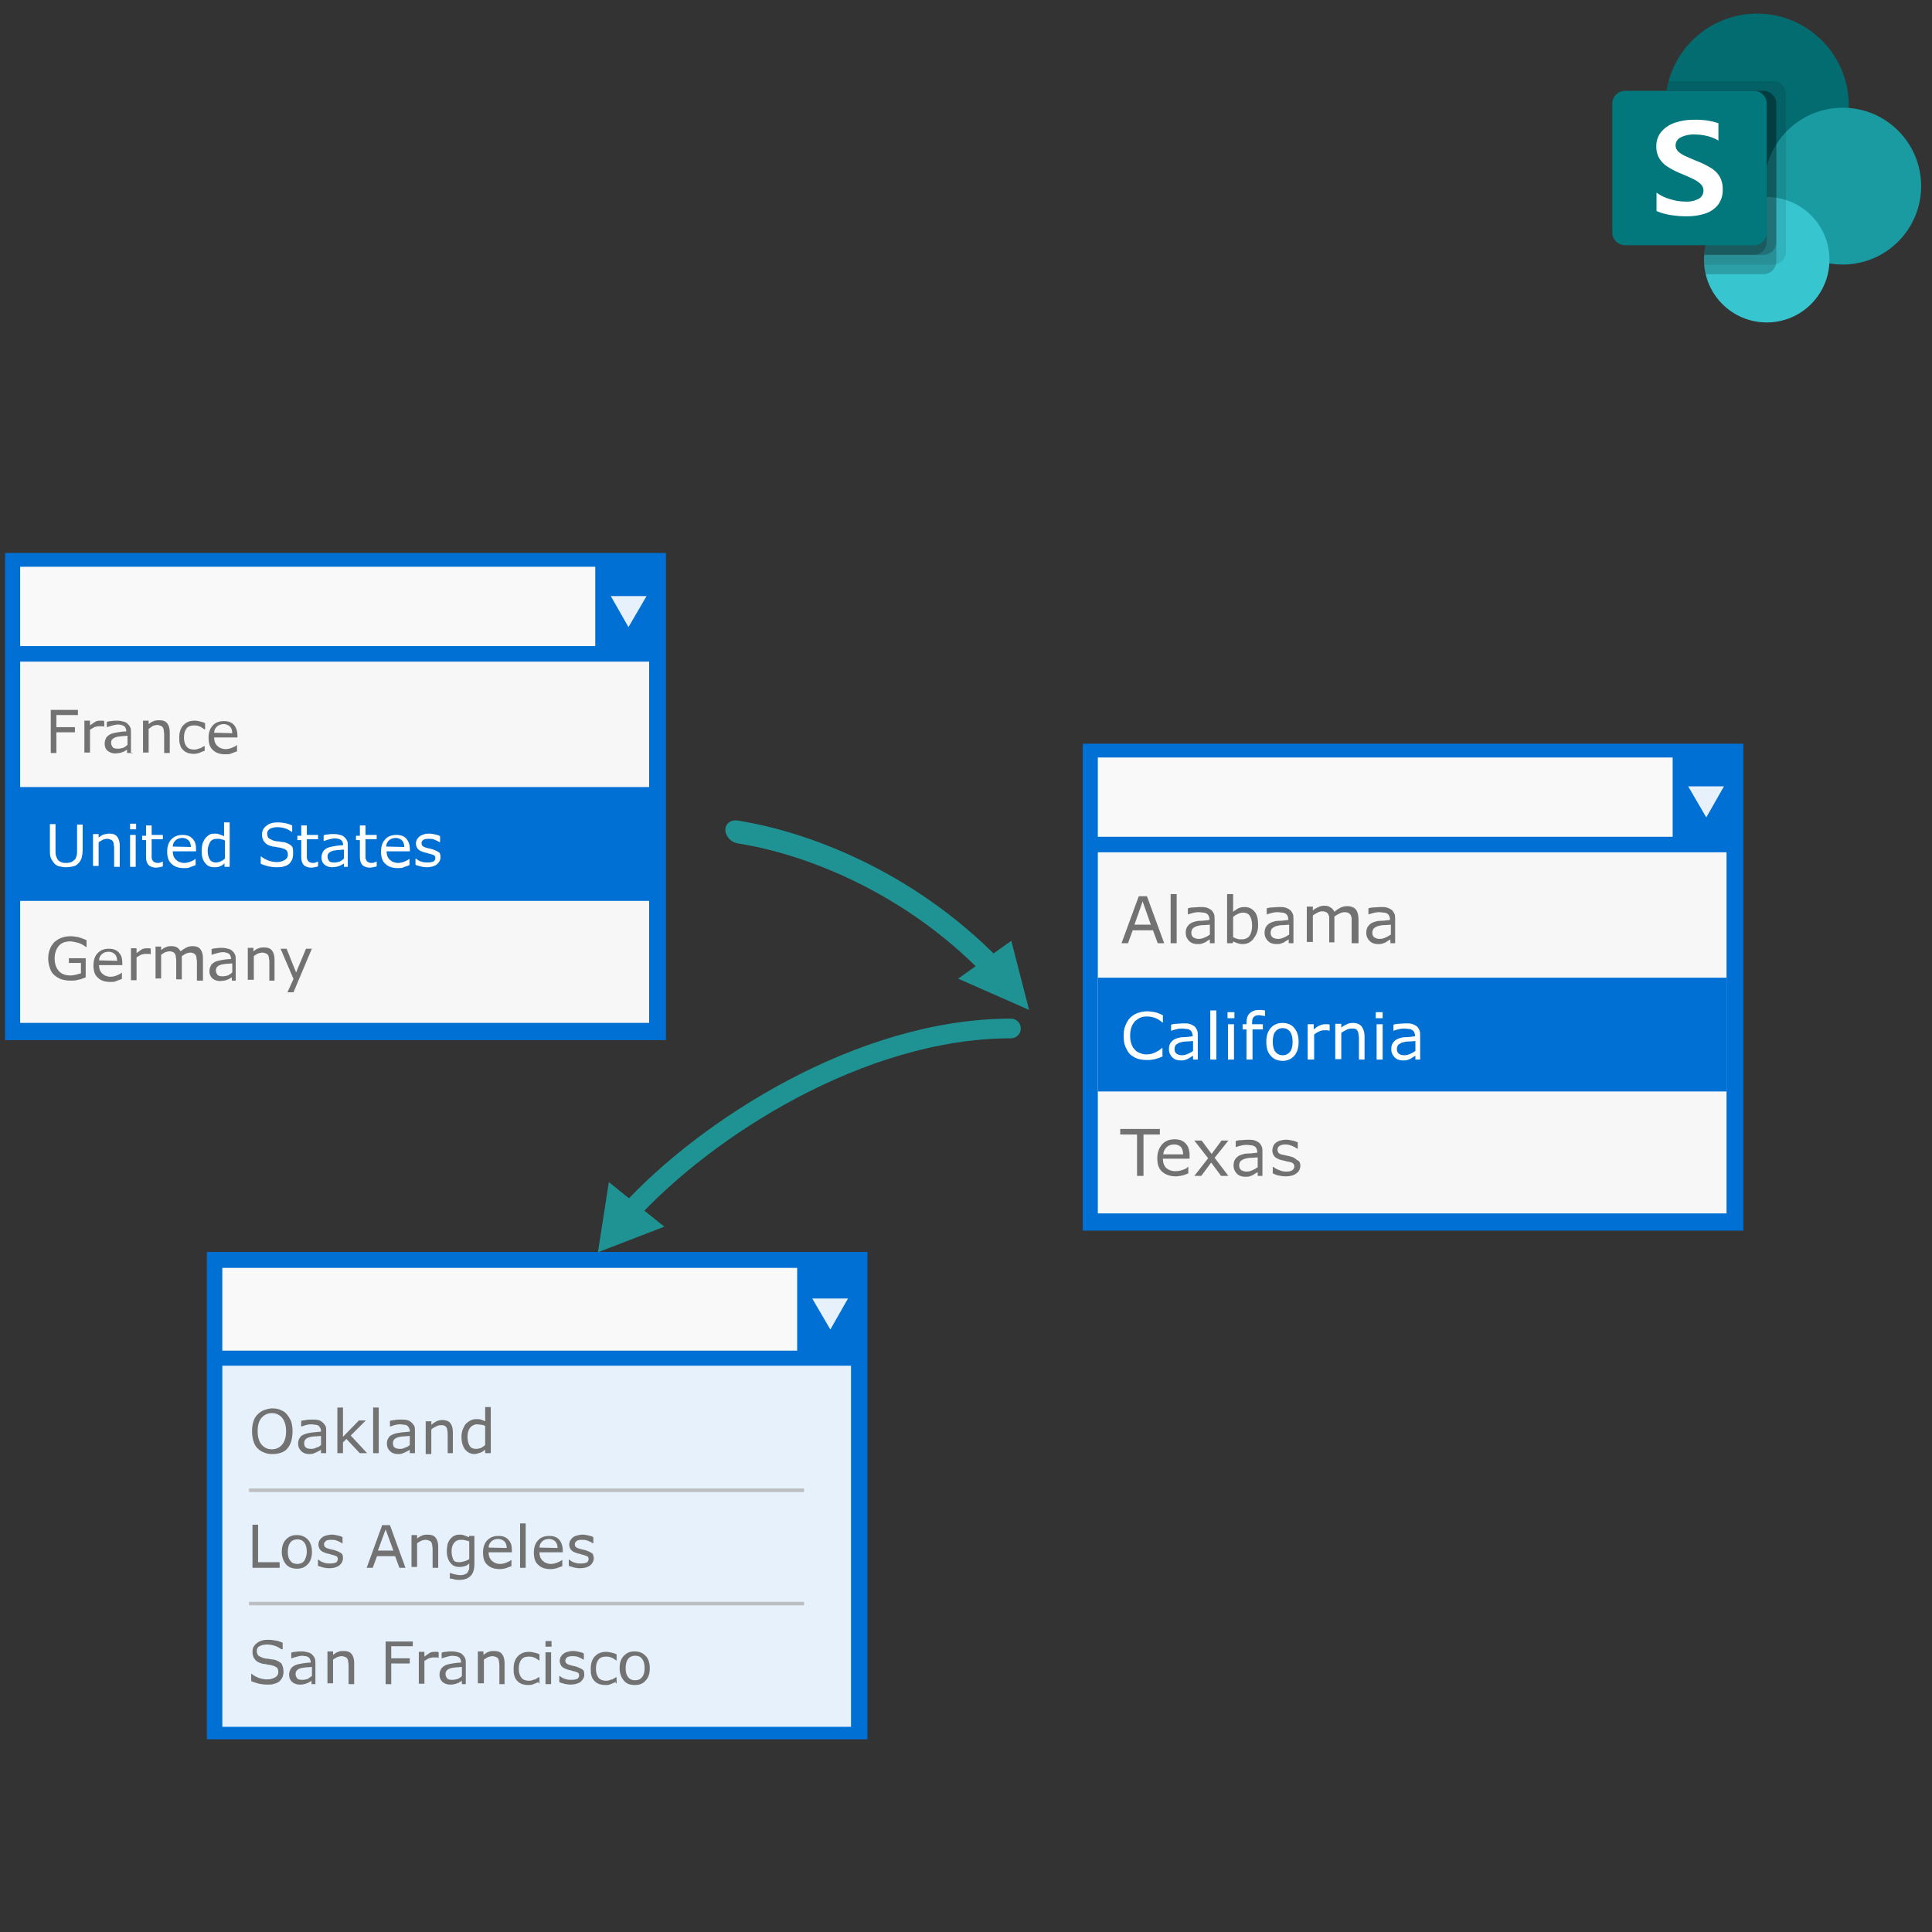 <?xml version="1.0" encoding="UTF-8" standalone="no"?>
<svg
   version="1.1"
   x="0px"
   y="0px"
   viewBox="0 0 500 500"
   xml:space="preserve"
   id="svg101"
   sodipodi:docname="cas-app-banner.svg"
   width="500"
   height="500"
   inkscape:version="1.3.2 (091e20e, 2023-11-25, custom)"
   xmlns:inkscape="http://www.inkscape.org/namespaces/inkscape"
   xmlns:sodipodi="http://sodipodi.sourceforge.net/DTD/sodipodi-0.dtd"
   xmlns="http://www.w3.org/2000/svg"
   xmlns:svg="http://www.w3.org/2000/svg"><rect x="0" y="0" width="500" height="500" fill="#333333" stroke="none"/><defs
   id="defs101" /><sodipodi:namedview
   id="namedview101"
   pagecolor="#ffffff"
   bordercolor="#000000"
   borderopacity="0.25"
   inkscape:showpageshadow="2"
   inkscape:pageopacity="0.0"
   inkscape:pagecheckerboard="0"
   inkscape:deskcolor="#d1d1d1"
   inkscape:zoom="1.6374221"
   inkscape:cx="247.34001"
   inkscape:cy="247.64537"
   inkscape:window-width="2859"
   inkscape:window-height="1876"
   inkscape:window-x="959"
   inkscape:window-y="114"
   inkscape:window-maximized="0"
   inkscape:current-layer="links" />
<style
   type="text/css"
   id="style1">
	.st0{fill:url(#SVGID_1_);}
	.st1{opacity:0.3;fill:#FEDCA2;}
	.st2{fill:#D59046;}
	.st3{fill:#F8B473;}
	.st4{fill:#F7F7F7;}
	.st5{fill:#6F3C09;}
	.st6{fill:#EB8A2C;enable-background:new    ;}
	.st7{fill:#727272;}
	.st8{fill:#FFFFFF;}
	.st9{fill:#A7A9AC;stroke:#FFFFFF;stroke-width:0.327;stroke-miterlimit:10;}
	.st10{fill:#F6FFE2;}
	.st11{fill:#BCBEC0;stroke:#BCBEC0;stroke-width:0.805;stroke-miterlimit:10;}
	.st12{fill:none;stroke:#F6BD60;stroke-width:5;stroke-linecap:round;stroke-miterlimit:10;}
	.st13{fill:#F6BD60;}
	.st14{display:none;}
	.st15{display:inline;fill:#231F20;stroke:#231F20;stroke-width:5;stroke-miterlimit:10;}
	.st16{display:inline;}
	.st17{fill:#39B54A;}
</style>
<g
   id="bg">
	
		<linearGradient
   id="SVGID_1_"
   gradientUnits="userSpaceOnUse"
   x1="500"
   y1="332"
   x2="500"
   y2="2"
   gradientTransform="matrix(1,0,0,-1,0,332)">
		<stop
   offset="2.190873e-07"
   style="stop-color:#FFFCF7"
   id="stop1" />
		<stop
   offset="6.949080e-02"
   style="stop-color:#FFFBF3"
   id="stop2" />
		<stop
   offset="0.658"
   style="stop-color:#FFF2D7"
   id="stop3" />
		<stop
   offset="1"
   style="stop-color:#FFEFCD"
   id="stop4" />
	</linearGradient>
	
</g>




<g
   id="g102"
   transform="matrix(1.365,0,0,1.365,-848.39,73.441)"><g
     id="country"
     transform="matrix(0.855,0,0,0.855,90.879,22.135)">
	<g
   id="text"
   transform="matrix(0.956,0,0,0.956,27.425,1.491)">
		<g
   id="g35">
			<rect
   x="621.7"
   y="33.8"
   class="st2"
   width="153.3"
   height="113"
   id="rect6"
   style="fill:#0070d4;fill-opacity:1" />
			<rect
   x="625.2"
   y="37"
   class="st3"
   width="133.4"
   height="18.4"
   id="rect7"
   style="fill:#f9f9f9" />
			<rect
   x="625.2"
   y="59"
   class="st4"
   width="145.9"
   height="83.8"
   id="rect8" />
			<polygon
   class="st5"
   points="762.2,43.8 766.3,51 770.5,43.8 "
   id="polygon8"
   style="opacity:0.9;fill:#ffffff" />
			<g
   id="g34">
				<rect
   x="622.757"
   y="88.1"
   class="st6"
   width="150.175"
   height="26.4"
   id="rect9"
   style="fill:#0070d4;fill-opacity:1;stroke-width:1.015" />
				<g
   id="g14">
					<path
   class="st7"
   d="m 638.6,71.4 h -5 v 2.8 h 4.3 v 1.2 h -4.3 v 4.8 h -1.3 v -10 h 6.3 z"
   id="path9" />
					<path
   class="st7"
   d="m 644.7,74.1 v 0 C 644.5,74 644.3,74 644.1,74 c -0.2,0 -0.4,0 -0.6,0 -0.4,0 -0.7,0.1 -1.1,0.2 -0.3,0.2 -0.7,0.4 -1,0.6 v 5.3 h -1.3 v -7.4 h 1.3 v 1.1 c 0.5,-0.4 1,-0.7 1.3,-0.9 0.4,-0.2 0.8,-0.2 1.1,-0.2 0.2,0 0.4,0 0.5,0 0.1,0 0.2,0 0.4,0.1 z"
   id="path10" />
					<path
   class="st7"
   d="M 651.3,80.2 H 650 v -0.8 c -0.1,0.1 -0.2,0.2 -0.5,0.3 -0.2,0.2 -0.4,0.2 -0.6,0.3 -0.2,0.1 -0.5,0.2 -0.7,0.2 -0.2,0 -0.6,0.1 -1,0.1 -0.6,0 -1.2,-0.2 -1.7,-0.6 -0.5,-0.4 -0.7,-1 -0.7,-1.7 0,-0.6 0.2,-1 0.4,-1.4 0.2,-0.3 0.6,-0.6 1,-0.8 0.5,-0.2 1,-0.3 1.6,-0.4 0.6,-0.1 1.3,-0.2 2,-0.2 V 75 c 0,-0.3 -0.1,-0.5 -0.2,-0.7 -0.1,-0.2 -0.2,-0.3 -0.4,-0.4 -0.2,-0.1 -0.4,-0.2 -0.6,-0.2 -0.2,-0.1 -0.5,-0.1 -0.8,-0.1 -0.3,0 -0.7,0.1 -1.1,0.2 -0.4,0.1 -0.8,0.2 -1.3,0.4 h -0.1 V 73 c 0.2,-0.1 0.6,-0.2 1,-0.2 0.5,-0.1 0.9,-0.1 1.4,-0.1 0.6,0 1,0.1 1.4,0.2 0.4,0.1 0.7,0.2 1,0.5 0.2,0.2 0.5,0.5 0.6,0.8 0.2,0.3 0.2,0.7 0.2,1.2 v 4.9 h 0.4 z m -1.2,-1.9 v -2.1 c -0.4,0 -0.8,0.1 -1.4,0.1 -0.5,0.1 -1,0.1 -1.2,0.2 -0.3,0.1 -0.6,0.2 -0.9,0.5 -0.3,0.3 -0.3,0.5 -0.3,0.9 0,0.4 0.2,0.7 0.4,1 0.2,0.2 0.6,0.3 1.2,0.3 0.4,0 0.8,-0.1 1.2,-0.2 0.4,-0.2 0.7,-0.4 1,-0.7 z"
   id="path11" />
					<path
   class="st7"
   d="m 659.9,80.2 h -1.3 V 76 c 0,-0.3 0,-0.6 -0.1,-1 0,-0.3 -0.1,-0.6 -0.2,-0.7 -0.1,-0.2 -0.2,-0.3 -0.5,-0.4 -0.2,-0.1 -0.5,-0.2 -0.8,-0.2 -0.3,0 -0.7,0.1 -1,0.2 -0.3,0.2 -0.7,0.5 -1,0.7 v 5.5 h -1.3 v -7.4 h 1.3 v 0.8 c 0.4,-0.3 0.8,-0.6 1.2,-0.7 0.4,-0.2 0.9,-0.2 1.3,-0.2 0.8,0 1.4,0.2 1.8,0.7 0.4,0.5 0.6,1.2 0.6,2.1 z"
   id="path12" />
					<path
   class="st7"
   d="m 667.9,79.7 c -0.4,0.2 -0.8,0.3 -1.2,0.5 -0.4,0.1 -0.8,0.2 -1.2,0.2 -0.6,0 -1,-0.1 -1.4,-0.2 -0.5,-0.2 -0.8,-0.4 -1.1,-0.7 -0.3,-0.3 -0.6,-0.7 -0.7,-1.2 -0.2,-0.5 -0.2,-1 -0.2,-1.7 0,-1.2 0.3,-2.2 1,-2.9 0.7,-0.7 1.5,-1 2.6,-1 0.4,0 0.9,0.1 1.3,0.2 0.4,0.1 0.8,0.2 1.1,0.4 v 1.4 h -0.2 c -0.4,-0.3 -0.8,-0.6 -1.2,-0.7 -0.4,-0.2 -0.8,-0.2 -1.2,-0.2 -0.7,0 -1.3,0.2 -1.7,0.7 -0.4,0.5 -0.6,1.2 -0.6,2.1 0,0.9 0.2,1.6 0.6,2.1 0.4,0.5 1,0.7 1.7,0.7 0.2,0 0.5,0 0.8,-0.1 0.3,-0.1 0.5,-0.2 0.7,-0.2 0.2,-0.1 0.3,-0.2 0.5,-0.3 0.2,-0.1 0.3,-0.2 0.4,-0.2 h 0.1 v 1.1 z"
   id="path13" />
					<path
   class="st7"
   d="m 675.6,76.6 h -5.4 c 0,0.5 0.1,0.9 0.2,1.2 0.2,0.3 0.3,0.6 0.6,0.8 0.2,0.2 0.5,0.4 0.8,0.5 0.3,0.1 0.6,0.2 1,0.2 0.5,0 1,-0.1 1.5,-0.3 0.5,-0.2 0.9,-0.4 1.1,-0.6 h 0.1 v 1.4 c -0.4,0.2 -0.9,0.3 -1.3,0.5 -0.4,0.2 -0.9,0.2 -1.4,0.2 -1.2,0 -2.2,-0.3 -2.9,-1 -0.7,-0.6 -1,-1.6 -1,-2.8 0,-1.2 0.3,-2.2 1,-2.9 0.6,-0.7 1.5,-1 2.6,-1 1,0 1.8,0.3 2.3,0.9 0.5,0.6 0.8,1.4 0.8,2.5 z m -1.2,-1 c 0,-0.6 -0.2,-1.2 -0.5,-1.5 -0.3,-0.3 -0.8,-0.6 -1.5,-0.6 -0.6,0 -1.2,0.2 -1.6,0.6 -0.4,0.4 -0.6,0.9 -0.6,1.4 z"
   id="path14" />
				</g>
				<g
   id="g26">
					<path
   class="st8"
   d="m 639.7,102.6 c 0,0.7 -0.1,1.4 -0.2,1.8 -0.2,0.6 -0.4,1 -0.8,1.4 -0.3,0.3 -0.7,0.6 -1.2,0.7 -0.5,0.1 -1,0.2 -1.6,0.2 -0.6,0 -1.1,-0.1 -1.6,-0.2 -0.5,-0.1 -0.9,-0.4 -1.2,-0.7 -0.3,-0.4 -0.6,-0.8 -0.8,-1.3 -0.2,-0.5 -0.2,-1.1 -0.2,-1.9 v -5.9 h 1.3 v 6 c 0,0.6 0,1 0.1,1.3 0.1,0.3 0.2,0.6 0.4,0.9 0.2,0.3 0.5,0.5 0.8,0.6 0.3,0.2 0.7,0.2 1.2,0.2 0.5,0 0.9,-0.1 1.2,-0.2 0.3,-0.2 0.6,-0.4 0.8,-0.6 0.2,-0.2 0.3,-0.6 0.4,-0.9 0.1,-0.3 0.1,-0.7 0.1,-1.2 v -6 h 1.3 z"
   id="path15" />
					<path
   class="st8"
   d="M 648.3,106.6 H 647 v -4.2 c 0,-0.3 0,-0.6 -0.1,-1 0,-0.3 -0.1,-0.6 -0.2,-0.7 -0.1,-0.2 -0.2,-0.3 -0.5,-0.4 -0.2,-0.1 -0.5,-0.2 -0.8,-0.2 -0.3,0 -0.7,0.1 -1,0.2 -0.3,0.2 -0.7,0.4 -1,0.6 v 5.5 h -1.3 V 99 h 1.3 v 0.8 c 0.4,-0.3 0.8,-0.6 1.2,-0.7 0.4,-0.1 0.9,-0.2 1.3,-0.2 0.8,0 1.4,0.2 1.8,0.7 0.4,0.5 0.6,1.2 0.6,2.1 z"
   id="path16" />
					<path
   class="st8"
   d="m 652.1,97.9 h -1.4 v -1.3 h 1.4 z m -0.1,8.7 h -1.3 v -7.4 h 1.3 z"
   id="path17" />
					<path
   class="st8"
   d="m 658.3,106.5 c -0.2,0.1 -0.5,0.1 -0.8,0.2 -0.2,0 -0.6,0.1 -0.7,0.1 -0.7,0 -1.4,-0.2 -1.8,-0.6 -0.4,-0.4 -0.6,-1 -0.6,-1.9 v -3.9 h -0.9 v -1 h 0.9 V 97 h 1.3 v 2.2 h 2.6 v 1 h -2.6 v 3.4 c 0,0.4 0,0.7 0,0.9 0,0.2 0.1,0.4 0.2,0.6 0.1,0.2 0.2,0.3 0.4,0.4 0.2,0.1 0.4,0.2 0.8,0.2 0.2,0 0.4,0 0.6,-0.1 0.2,-0.1 0.4,-0.1 0.5,-0.2 h 0.1 z"
   id="path18" />
					<path
   class="st8"
   d="m 666,103 h -5.4 c 0,0.5 0.1,0.9 0.2,1.2 0.2,0.3 0.3,0.6 0.6,0.8 0.2,0.2 0.5,0.4 0.8,0.5 0.3,0.1 0.6,0.2 1,0.2 0.5,0 1,-0.1 1.5,-0.3 0.5,-0.2 0.9,-0.4 1.1,-0.6 h 0.1 v 1.4 c -0.4,0.2 -0.9,0.3 -1.3,0.5 -0.4,0.2 -0.9,0.2 -1.4,0.2 -1.2,0 -2.2,-0.3 -2.9,-1 -0.7,-0.6 -1,-1.6 -1,-2.8 0,-1.2 0.3,-2.2 1,-2.9 0.7,-0.7 1.5,-1 2.6,-1 1,0 1.8,0.3 2.3,0.9 0.6,0.6 0.8,1.4 0.8,2.5 z m -1.2,-1 c 0,-0.6 -0.2,-1.2 -0.5,-1.5 -0.3,-0.3 -0.8,-0.6 -1.5,-0.6 -0.6,0 -1.2,0.2 -1.6,0.6 -0.4,0.4 -0.6,0.9 -0.6,1.4 z"
   id="path19" />
					<path
   class="st8"
   d="m 673.9,106.6 h -1.3 v -0.8 c -0.3,0.3 -0.7,0.6 -1.1,0.7 -0.4,0.2 -0.8,0.2 -1.3,0.2 -0.9,0 -1.6,-0.3 -2.1,-1 -0.6,-0.7 -0.8,-1.6 -0.8,-2.8 0,-0.6 0.1,-1.2 0.2,-1.7 0.2,-0.5 0.4,-0.9 0.7,-1.3 0.3,-0.3 0.6,-0.6 1,-0.8 0.4,-0.2 0.8,-0.2 1.3,-0.2 0.4,0 0.7,0.1 1,0.2 0.3,0.1 0.6,0.2 1,0.4 v -3.2 h 1.3 v 10.3 z m -1.2,-1.9 v -4.2 c -0.3,-0.2 -0.6,-0.2 -0.9,-0.3 -0.2,-0.1 -0.6,-0.1 -0.9,-0.1 -0.7,0 -1.3,0.2 -1.6,0.7 -0.3,0.5 -0.6,1.2 -0.6,2.1 0,0.9 0.2,1.5 0.5,2 0.3,0.5 0.8,0.7 1.4,0.7 0.3,0 0.7,-0.1 1,-0.2 0.4,-0.2 0.8,-0.4 1.1,-0.7 z"
   id="path20" />
					<path
   class="st8"
   d="m 688.5,103.8 c 0,0.4 -0.1,0.8 -0.2,1.1 -0.2,0.4 -0.4,0.7 -0.7,1 -0.3,0.3 -0.8,0.5 -1.2,0.6 -0.5,0.2 -1,0.2 -1.7,0.2 -0.7,0 -1.4,-0.1 -1.9,-0.2 -0.6,-0.2 -1.1,-0.3 -1.8,-0.6 v -1.7 h 0.1 c 0.5,0.4 1,0.7 1.8,1 0.7,0.2 1.3,0.3 1.8,0.3 0.8,0 1.4,-0.2 1.9,-0.5 0.5,-0.3 0.7,-0.7 0.7,-1.2 0,-0.4 -0.1,-0.8 -0.3,-1 -0.2,-0.2 -0.6,-0.4 -1,-0.5 -0.3,-0.1 -0.7,-0.2 -1,-0.2 -0.4,-0.1 -0.8,-0.2 -1.2,-0.2 -0.9,-0.2 -1.5,-0.5 -1.9,-1 -0.4,-0.5 -0.6,-1 -0.6,-1.8 0,-0.8 0.3,-1.5 1,-2 0.7,-0.6 1.6,-0.8 2.6,-0.8 0.7,0 1.4,0.1 1.9,0.2 0.5,0.1 1.1,0.3 1.5,0.5 v 1.5 h -0.1 c -0.4,-0.3 -0.9,-0.6 -1.5,-0.8 -0.6,-0.2 -1.3,-0.3 -1.9,-0.3 -0.7,0 -1.3,0.2 -1.7,0.4 -0.4,0.3 -0.6,0.6 -0.6,1.1 0,0.4 0.1,0.7 0.3,1 0.2,0.2 0.6,0.4 1.1,0.6 0.3,0.1 0.7,0.2 1.2,0.2 0.5,0.1 1,0.2 1.4,0.2 0.7,0.2 1.3,0.5 1.7,0.9 0.4,0.5 0.3,1.2 0.3,2 z"
   id="path21" />
					<path
   class="st8"
   d="m 694.3,106.5 c -0.2,0.1 -0.5,0.1 -0.8,0.2 -0.2,0 -0.6,0.1 -0.7,0.1 -0.7,0 -1.4,-0.2 -1.8,-0.6 -0.4,-0.4 -0.6,-1 -0.6,-1.9 v -3.9 h -0.9 v -1 h 0.9 V 97 h 1.3 v 2.2 h 2.6 v 1 h -2.6 v 3.4 c 0,0.4 0,0.7 0,0.9 0,0.2 0.1,0.4 0.2,0.6 0.1,0.2 0.2,0.3 0.4,0.4 0.2,0.1 0.4,0.2 0.8,0.2 0.2,0 0.4,0 0.6,-0.1 0.2,-0.1 0.4,-0.1 0.5,-0.2 h 0.1 z"
   id="path22" />
					<path
   class="st8"
   d="m 701.6,106.6 h -1.3 v -0.8 c -0.1,0.1 -0.2,0.2 -0.5,0.3 -0.2,0.2 -0.4,0.2 -0.6,0.3 -0.2,0.1 -0.5,0.2 -0.7,0.2 -0.2,0 -0.6,0.1 -1,0.1 -0.6,0 -1.2,-0.2 -1.7,-0.6 -0.5,-0.4 -0.7,-1 -0.7,-1.7 0,-0.6 0.2,-1 0.4,-1.4 0.2,-0.3 0.6,-0.6 1,-0.8 0.5,-0.2 1,-0.3 1.6,-0.4 0.6,-0.1 1.3,-0.2 2,-0.2 v -0.2 c 0,-0.3 -0.1,-0.5 -0.2,-0.7 -0.1,-0.2 -0.2,-0.3 -0.4,-0.4 -0.2,-0.1 -0.4,-0.2 -0.6,-0.2 -0.2,-0.1 -0.5,-0.1 -0.8,-0.1 -0.3,0 -0.7,0.1 -1.1,0.2 -0.4,0.1 -0.8,0.2 -1.3,0.4 h -0.1 v -1.3 c 0.2,-0.1 0.6,-0.2 1,-0.2 0.5,-0.1 0.9,-0.1 1.4,-0.1 0.6,0 1,0.1 1.4,0.2 0.4,0.1 0.7,0.2 1,0.5 0.2,0.2 0.5,0.5 0.6,0.8 0.2,0.3 0.2,0.7 0.2,1.2 v 4.9 z m -1.3,-1.9 v -2.1 c -0.4,0 -0.8,0.1 -1.4,0.1 -0.5,0.1 -1,0.1 -1.2,0.2 -0.3,0.1 -0.6,0.2 -0.9,0.5 -0.3,0.3 -0.3,0.5 -0.3,0.9 0,0.4 0.2,0.7 0.4,1 0.2,0.2 0.6,0.3 1.2,0.3 0.4,0 0.8,-0.1 1.2,-0.2 0.4,-0.2 0.7,-0.4 1,-0.7 z"
   id="path23" />
					<path
   class="st8"
   d="m 707.9,106.5 c -0.2,0.1 -0.5,0.1 -0.8,0.2 -0.2,0 -0.6,0.1 -0.7,0.1 -0.7,0 -1.4,-0.2 -1.8,-0.6 -0.4,-0.4 -0.6,-1 -0.6,-1.9 v -3.9 h -0.9 v -1 H 704 V 97 h 1.3 v 2.2 h 2.6 v 1 h -2.6 v 3.4 c 0,0.4 0,0.7 0,0.9 0,0.2 0.1,0.4 0.2,0.6 0.1,0.2 0.2,0.3 0.4,0.4 0.2,0.1 0.4,0.2 0.8,0.2 0.2,0 0.4,0 0.6,-0.1 0.2,-0.1 0.4,-0.1 0.5,-0.2 h 0.1 z"
   id="path24" />
					<path
   class="st8"
   d="m 715.6,103 h -5.4 c 0,0.5 0.1,0.9 0.2,1.2 0.2,0.3 0.3,0.6 0.6,0.8 0.2,0.2 0.5,0.4 0.8,0.5 0.3,0.1 0.6,0.2 1,0.2 0.5,0 1,-0.1 1.5,-0.3 0.5,-0.2 0.9,-0.4 1.1,-0.6 h 0.1 v 1.4 c -0.4,0.2 -0.9,0.3 -1.3,0.5 -0.4,0.2 -0.9,0.2 -1.4,0.2 -1.2,0 -2.2,-0.3 -2.9,-1 -0.7,-0.6 -1,-1.6 -1,-2.8 0,-1.2 0.3,-2.2 1,-2.9 0.6,-0.7 1.5,-1 2.6,-1 1,0 1.8,0.3 2.3,0.9 0.5,0.6 0.8,1.4 0.8,2.5 z m -1.3,-1 c 0,-0.6 -0.2,-1.2 -0.5,-1.5 -0.3,-0.3 -0.8,-0.6 -1.5,-0.6 -0.6,0 -1.2,0.2 -1.6,0.6 -0.4,0.4 -0.6,0.9 -0.6,1.4 z"
   id="path25" />
					<path
   class="st8"
   d="m 722.7,104.4 c 0,0.6 -0.3,1.2 -0.9,1.7 -0.6,0.4 -1.4,0.6 -2.3,0.6 -0.6,0 -1,-0.1 -1.5,-0.2 -0.5,-0.2 -0.9,-0.2 -1.1,-0.4 v -1.4 h 0.1 c 0.4,0.3 0.8,0.6 1.3,0.7 0.5,0.2 1,0.2 1.4,0.2 0.6,0 1,-0.1 1.3,-0.2 0.3,-0.1 0.5,-0.5 0.5,-0.8 0,-0.3 -0.1,-0.5 -0.2,-0.6 -0.2,-0.2 -0.5,-0.2 -1,-0.4 -0.2,0 -0.4,-0.1 -0.7,-0.2 -0.3,-0.1 -0.6,-0.1 -0.8,-0.2 -0.6,-0.2 -1.1,-0.4 -1.4,-0.8 -0.2,-0.3 -0.4,-0.7 -0.4,-1.2 0,-0.3 0.1,-0.6 0.2,-0.9 0.2,-0.2 0.3,-0.5 0.6,-0.7 0.2,-0.2 0.6,-0.4 1,-0.5 0.4,-0.2 0.8,-0.2 1.3,-0.2 0.5,0 0.9,0.1 1.4,0.2 0.5,0.1 0.8,0.2 1.1,0.4 v 1.4 h -0.1 c -0.3,-0.2 -0.7,-0.4 -1.2,-0.6 -0.5,-0.2 -0.9,-0.2 -1.4,-0.2 -0.5,0 -0.9,0.1 -1.1,0.2 -0.3,0.2 -0.5,0.4 -0.5,0.8 0,0.3 0.1,0.6 0.3,0.7 0.2,0.2 0.5,0.3 0.9,0.4 0.2,0.1 0.5,0.1 0.8,0.2 0.3,0.1 0.6,0.1 0.7,0.2 0.6,0.2 1,0.4 1.4,0.7 0.2,0.1 0.3,0.6 0.3,1.1 z"
   id="path26" />
				</g>
				<g
   id="g33">
					<path
   class="st7"
   d="m 640.5,132.2 c -0.6,0.2 -1.1,0.5 -1.8,0.6 -0.6,0.2 -1.3,0.2 -1.8,0.2 -0.8,0 -1.4,-0.1 -2.1,-0.3 -0.7,-0.2 -1.2,-0.6 -1.7,-1 -0.5,-0.4 -0.8,-1 -1,-1.6 -0.2,-0.6 -0.4,-1.4 -0.4,-2.2 0,-1.6 0.5,-2.8 1.4,-3.8 1,-0.9 2.2,-1.4 3.8,-1.4 0.6,0 1.1,0.1 1.8,0.2 0.6,0.2 1.2,0.4 1.9,0.7 v 1.6 h -0.1 c -0.2,-0.1 -0.3,-0.2 -0.6,-0.4 -0.3,-0.2 -0.5,-0.3 -0.8,-0.4 -0.3,-0.2 -0.6,-0.2 -1,-0.3 -0.4,-0.1 -0.8,-0.2 -1.3,-0.2 -1.1,0 -2,0.3 -2.6,1 -0.6,0.7 -1,1.7 -1,2.9 0,1.3 0.3,2.2 1,3 0.6,0.7 1.6,1 2.7,1 0.4,0 0.9,-0.1 1.3,-0.2 0.4,-0.1 0.8,-0.2 1.1,-0.3 v -2.4 h -2.8 v -1.1 h 3.9 v 4.4 z"
   id="path27" />
					<path
   class="st7"
   d="m 648.9,129.4 h -5.4 c 0,0.5 0.1,0.9 0.2,1.2 0.2,0.3 0.3,0.6 0.6,0.8 0.2,0.2 0.5,0.4 0.8,0.5 0.3,0.1 0.6,0.2 1,0.2 0.5,0 1,-0.1 1.5,-0.3 0.5,-0.2 0.9,-0.4 1.1,-0.6 h 0.1 v 1.4 c -0.4,0.2 -0.9,0.3 -1.3,0.5 -0.4,0.2 -0.9,0.2 -1.4,0.2 -1.2,0 -2.2,-0.3 -2.9,-1 -0.7,-0.6 -1,-1.6 -1,-2.8 0,-1.2 0.3,-2.2 1,-2.9 0.7,-0.7 1.5,-1 2.6,-1 1,0 1.8,0.3 2.3,0.9 0.6,0.6 0.8,1.4 0.8,2.5 z m -1.2,-1 c 0,-0.6 -0.2,-1.2 -0.5,-1.5 -0.3,-0.3 -0.8,-0.6 -1.5,-0.6 -0.6,0 -1.2,0.2 -1.6,0.6 -0.4,0.4 -0.6,0.9 -0.6,1.4 z"
   id="path28" />
					<path
   class="st7"
   d="m 655.5,126.9 v 0 c -0.2,-0.1 -0.4,-0.1 -0.6,-0.1 -0.2,0 -0.4,0 -0.6,0 -0.4,0 -0.7,0.1 -1.1,0.2 -0.3,0.2 -0.7,0.4 -1,0.6 v 5.3 h -1.3 v -7.4 h 1.3 v 1.1 c 0.5,-0.4 1,-0.7 1.3,-0.9 0.4,-0.2 0.8,-0.2 1.1,-0.2 0.2,0 0.4,0 0.5,0 0.1,0 0.2,0 0.4,0.1 z"
   id="path29" />
					<path
   class="st7"
   d="m 667.5,133 h -1.3 v -4.2 c 0,-0.3 0,-0.6 -0.1,-1 0,-0.3 -0.1,-0.6 -0.2,-0.7 -0.1,-0.2 -0.2,-0.3 -0.4,-0.4 -0.2,-0.1 -0.5,-0.2 -0.8,-0.2 -0.3,0 -0.7,0.1 -1,0.2 -0.3,0.2 -0.7,0.4 -1,0.6 0,0.1 0,0.2 0,0.3 0,0.2 0,0.2 0,0.4 v 4.7 h -1.3 v -4.2 c 0,-0.3 0,-0.6 -0.1,-1 0,-0.3 -0.1,-0.6 -0.2,-0.7 -0.1,-0.2 -0.2,-0.3 -0.4,-0.4 -0.2,-0.1 -0.5,-0.2 -0.8,-0.2 -0.3,0 -0.7,0.1 -1,0.2 -0.3,0.1 -0.7,0.4 -1,0.6 v 5.5 h -1.3 v -7.4 h 1.3 v 0.8 c 0.4,-0.3 0.8,-0.6 1.2,-0.7 0.4,-0.2 0.8,-0.2 1.2,-0.2 0.5,0 1,0.1 1.3,0.3 0.3,0.2 0.6,0.5 0.8,0.9 0.5,-0.4 1,-0.7 1.4,-0.9 0.4,-0.2 0.9,-0.3 1.4,-0.3 0.8,0 1.4,0.2 1.8,0.7 0.4,0.5 0.6,1.2 0.6,2.1 v 5.2 z"
   id="path30" />
					<path
   class="st7"
   d="m 675.6,133 h -1.3 v -0.8 c -0.1,0.1 -0.2,0.2 -0.5,0.3 -0.2,0.2 -0.4,0.2 -0.6,0.3 -0.2,0.1 -0.5,0.2 -0.7,0.2 -0.2,0 -0.6,0.1 -1,0.1 -0.6,0 -1.2,-0.2 -1.7,-0.6 -0.5,-0.5 -0.7,-1 -0.7,-1.7 0,-0.6 0.2,-1 0.4,-1.4 0.2,-0.3 0.6,-0.6 1,-0.8 0.5,-0.2 1,-0.3 1.6,-0.4 0.6,-0.1 1.3,-0.2 2,-0.2 v -0.2 c 0,-0.3 -0.1,-0.5 -0.2,-0.7 -0.1,-0.2 -0.2,-0.3 -0.4,-0.4 -0.2,-0.1 -0.4,-0.2 -0.6,-0.2 -0.2,-0.1 -0.5,-0.1 -0.8,-0.1 -0.3,0 -0.7,0.1 -1.1,0.2 -0.4,0.1 -0.8,0.2 -1.3,0.4 h -0.1 v -1.3 c 0.2,-0.1 0.6,-0.2 1,-0.2 0.5,-0.1 0.9,-0.1 1.4,-0.1 0.6,0 1,0.1 1.4,0.2 0.4,0.1 0.7,0.2 1,0.5 0.2,0.2 0.5,0.5 0.6,0.8 0.2,0.3 0.2,0.7 0.2,1.2 v 4.9 z m -1.2,-1.9 V 129 c -0.4,0 -0.8,0.1 -1.4,0.1 -0.5,0.1 -1,0.1 -1.2,0.2 -0.3,0.1 -0.6,0.2 -0.9,0.5 -0.2,0.2 -0.3,0.5 -0.3,0.9 0,0.4 0.2,0.7 0.4,1 0.2,0.2 0.6,0.3 1.2,0.3 0.4,0 0.8,-0.1 1.2,-0.2 0.3,-0.2 0.7,-0.4 1,-0.7 z"
   id="path31" />
					<path
   class="st7"
   d="M 684.3,133 H 683 v -4.2 c 0,-0.3 0,-0.6 -0.1,-1 0,-0.3 -0.1,-0.6 -0.2,-0.7 -0.1,-0.2 -0.2,-0.3 -0.5,-0.4 -0.2,-0.1 -0.5,-0.2 -0.8,-0.2 -0.3,0 -0.7,0.1 -1,0.2 -0.3,0.1 -0.7,0.4 -1,0.6 v 5.5 H 678 v -7.4 h 1.3 v 0.8 c 0.4,-0.3 0.8,-0.6 1.2,-0.7 0.4,-0.2 0.9,-0.2 1.3,-0.2 0.8,0 1.4,0.2 1.8,0.7 0.4,0.5 0.6,1.2 0.6,2.1 v 4.9 z"
   id="path32" />
					<path
   class="st7"
   d="m 692.9,125.5 -4.3,10.2 h -1.4 l 1.4,-3.1 -3,-7 h 1.4 l 2.2,5.5 2.3,-5.5 h 1.4 z"
   id="path33" />
				</g>
			</g>
		</g>
	</g>
	<line
   class="st9"
   x1="804.8"
   y1="240.4"
   x2="806.8"
   y2="240.4"
   id="line35" />
</g><g
     id="city"
     transform="matrix(0.817,0,0,0.817,125.524,20.408)">
	<g
   id="child">
		<g
   id="g59">
			<rect
   x="655.1"
   y="199.7"
   class="st2"
   width="153.3"
   height="113.1"
   id="rect35"
   style="fill:#0070d4;fill-opacity:1" />
			<rect
   x="658.7"
   y="203.4"
   class="st3"
   width="133.4"
   height="19.2"
   id="rect36"
   style="fill:#f9f9f9" />
			<rect
   x="658.7"
   y="226.1"
   class="st10"
   width="145.9"
   height="83.8"
   id="rect37"
   style="opacity:0.9;fill:#ffffff" />
			<polygon
   class="st5"
   points="795.6,210.5 799.8,217.7 803.9,210.5 "
   id="polygon37"
   style="opacity:0.9;fill:#ffffff" />
			<g
   id="g46">
				<path
   class="st7"
   d="m 671.9,273 h -6.2 v -10 h 1.3 v 8.7 h 5 v 1.3 z"
   id="path37" />
				<path
   class="st7"
   d="m 679.5,269.3 c 0,1.2 -0.3,2.2 -1,2.9 -0.7,0.7 -1.4,1 -2.5,1 -1,0 -1.9,-0.3 -2.5,-1 -0.6,-0.7 -1,-1.7 -1,-2.9 0,-1.2 0.3,-2.2 1,-2.9 0.7,-0.7 1.4,-1 2.5,-1 1,0 1.8,0.3 2.5,1 0.7,0.7 1,1.7 1,2.9 z m -1.2,0 c 0,-1 -0.2,-1.7 -0.6,-2.2 -0.4,-0.5 -0.9,-0.7 -1.6,-0.7 -0.6,0 -1.2,0.2 -1.6,0.7 -0.4,0.5 -0.6,1.2 -0.6,2.2 0,1 0.2,1.6 0.6,2.1 0.4,0.5 0.9,0.7 1.6,0.7 0.6,0 1.2,-0.2 1.6,-0.7 0.3,-0.5 0.6,-1.2 0.6,-2.1 z"
   id="path38" />
				<path
   class="st7"
   d="m 686.7,270.8 c 0,0.6 -0.3,1.2 -0.9,1.7 -0.6,0.4 -1.4,0.6 -2.3,0.6 -0.6,0 -1,-0.1 -1.5,-0.2 -0.5,-0.2 -0.9,-0.2 -1.1,-0.4 v -1.4 h 0.1 c 0.4,0.3 0.8,0.6 1.3,0.7 0.5,0.2 1,0.2 1.4,0.2 0.6,0 1,-0.1 1.3,-0.2 0.3,-0.1 0.5,-0.5 0.5,-0.8 0,-0.3 -0.1,-0.5 -0.2,-0.6 -0.2,-0.2 -0.5,-0.2 -1,-0.4 -0.2,0 -0.4,-0.1 -0.7,-0.2 -0.3,-0.1 -0.6,-0.1 -0.8,-0.2 -0.6,-0.2 -1.1,-0.4 -1.4,-0.8 -0.2,-0.3 -0.4,-0.7 -0.4,-1.2 0,-0.3 0.1,-0.6 0.2,-0.9 0.2,-0.2 0.3,-0.5 0.6,-0.7 0.2,-0.2 0.6,-0.4 1,-0.5 0.4,-0.1 0.8,-0.2 1.3,-0.2 0.5,0 0.9,0.1 1.4,0.2 0.5,0.1 0.8,0.2 1.1,0.4 v 1.4 h -0.1 c -0.3,-0.2 -0.7,-0.4 -1.2,-0.6 -0.5,-0.2 -0.9,-0.2 -1.4,-0.2 -0.5,0 -0.9,0.1 -1.1,0.2 -0.2,0.2 -0.5,0.4 -0.5,0.8 0,0.3 0.1,0.6 0.3,0.7 0.2,0.2 0.5,0.3 0.9,0.4 0.2,0.1 0.5,0.1 0.8,0.2 0.3,0.1 0.6,0.1 0.7,0.2 0.6,0.2 1,0.4 1.4,0.7 0.2,0.1 0.3,0.6 0.3,1.1 z"
   id="path39" />
				<path
   class="st7"
   d="m 701.2,273 h -1.4 l -1,-2.7 h -4.2 l -1,2.7 h -1.4 l 3.6,-9.9 h 1.8 z m -2.8,-4 -1.8,-4.9 -1.8,4.9 z"
   id="path40" />
				<path
   class="st7"
   d="m 708.8,273 h -1.3 v -4.2 c 0,-0.3 0,-0.6 -0.1,-1 0,-0.3 -0.1,-0.6 -0.2,-0.7 -0.1,-0.2 -0.2,-0.3 -0.5,-0.4 -0.2,-0.1 -0.5,-0.2 -0.8,-0.2 -0.3,0 -0.7,0.1 -1,0.2 -0.4,0.2 -0.7,0.4 -1,0.6 v 5.5 h -1.3 v -7.4 h 1.3 v 0.8 c 0.4,-0.3 0.8,-0.6 1.2,-0.7 0.4,-0.2 0.9,-0.2 1.3,-0.2 0.8,0 1.4,0.2 1.8,0.7 0.4,0.5 0.6,1.2 0.6,2.1 z"
   id="path41" />
				<path
   class="st7"
   d="m 717.2,272.1 c 0,1.3 -0.3,2.2 -0.9,2.8 -0.6,0.6 -1.4,0.9 -2.6,0.9 -0.4,0 -0.8,0 -1.1,-0.1 -0.3,-0.1 -0.7,-0.2 -1.1,-0.2 v -1.3 h 0.1 c 0.2,0.1 0.6,0.2 1,0.3 0.5,0.1 0.9,0.2 1.4,0.2 0.4,0 0.8,-0.1 1,-0.2 0.2,-0.1 0.5,-0.2 0.6,-0.4 0.1,-0.2 0.2,-0.4 0.3,-0.6 0.1,-0.2 0.1,-0.5 0.1,-0.8 V 272 c -0.4,0.3 -0.7,0.6 -1,0.6 -0.3,0.1 -0.8,0.2 -1.3,0.2 -0.9,0 -1.6,-0.3 -2.1,-1 -0.5,-0.6 -0.8,-1.5 -0.8,-2.7 0,-0.6 0.1,-1.2 0.2,-1.7 0.2,-0.5 0.4,-0.9 0.7,-1.2 0.3,-0.3 0.6,-0.6 1,-0.7 0.4,-0.2 0.8,-0.2 1.2,-0.2 0.4,0 0.8,0.1 1,0.2 0.3,0.1 0.6,0.2 1,0.4 l 0.1,-0.3 h 1.2 z M 716,271 v -4.1 c -0.3,-0.2 -0.6,-0.2 -1,-0.3 -0.3,-0.1 -0.6,-0.1 -0.9,-0.1 -0.7,0 -1.2,0.2 -1.6,0.7 -0.4,0.5 -0.6,1.1 -0.6,2 0,0.8 0.2,1.4 0.4,1.9 0.2,0.5 0.8,0.6 1.4,0.6 0.4,0 0.7,-0.1 1.1,-0.2 0.6,-0.1 0.9,-0.4 1.2,-0.5 z"
   id="path42" />
				<path
   class="st7"
   d="m 725.9,269.4 h -5.4 c 0,0.5 0.1,0.9 0.2,1.2 0.2,0.3 0.3,0.6 0.6,0.8 0.2,0.2 0.5,0.4 0.8,0.5 0.3,0.1 0.6,0.2 1,0.2 0.5,0 1,-0.1 1.5,-0.3 0.5,-0.2 0.9,-0.4 1.1,-0.6 h 0.1 v 1.4 c -0.4,0.2 -0.9,0.3 -1.3,0.5 -0.4,0.1 -0.9,0.2 -1.4,0.2 -1.2,0 -2.2,-0.3 -2.9,-1 -0.7,-0.6 -1,-1.6 -1,-2.8 0,-1.2 0.3,-2.2 1,-2.9 0.7,-0.7 1.5,-1 2.6,-1 1,0 1.8,0.3 2.3,0.9 0.6,0.6 0.8,1.4 0.8,2.5 z m -1.2,-1 c 0,-0.6 -0.2,-1.2 -0.5,-1.5 -0.3,-0.3 -0.8,-0.6 -1.5,-0.6 -0.6,0 -1.2,0.2 -1.6,0.6 -0.4,0.4 -0.6,0.9 -0.6,1.4 z"
   id="path43" />
				<path
   class="st7"
   d="m 729.1,273 h -1.3 v -10.3 h 1.3 z"
   id="path44" />
				<path
   class="st7"
   d="m 737.7,269.4 h -5.4 c 0,0.5 0.1,0.9 0.2,1.2 0.2,0.3 0.3,0.6 0.6,0.8 0.2,0.2 0.5,0.4 0.8,0.5 0.3,0.1 0.6,0.2 1,0.2 0.5,0 1,-0.1 1.5,-0.3 0.5,-0.2 0.9,-0.4 1.1,-0.6 h 0.1 v 1.4 c -0.4,0.2 -0.9,0.3 -1.3,0.5 -0.4,0.1 -0.9,0.2 -1.4,0.2 -1.2,0 -2.2,-0.3 -2.9,-1 -0.7,-0.6 -1,-1.6 -1,-2.8 0,-1.2 0.3,-2.2 1,-2.9 0.6,-0.7 1.5,-1 2.6,-1 1,0 1.8,0.3 2.3,0.9 0.5,0.6 0.8,1.4 0.8,2.5 z m -1.2,-1 c 0,-0.6 -0.2,-1.2 -0.5,-1.5 -0.3,-0.3 -0.8,-0.6 -1.5,-0.6 -0.6,0 -1.2,0.2 -1.6,0.6 -0.4,0.4 -0.6,0.9 -0.6,1.4 z"
   id="path45" />
				<path
   class="st7"
   d="m 744.9,270.8 c 0,0.6 -0.3,1.2 -0.9,1.7 -0.6,0.4 -1.4,0.6 -2.3,0.6 -0.6,0 -1,-0.1 -1.5,-0.2 -0.5,-0.2 -0.9,-0.2 -1.1,-0.4 v -1.4 h 0.1 c 0.4,0.3 0.8,0.6 1.3,0.7 0.5,0.2 1,0.2 1.4,0.2 0.6,0 1,-0.1 1.3,-0.2 0.3,-0.1 0.5,-0.5 0.5,-0.8 0,-0.3 -0.1,-0.5 -0.2,-0.6 -0.1,-0.1 -0.5,-0.2 -1,-0.4 -0.2,0 -0.4,-0.1 -0.7,-0.2 -0.3,-0.1 -0.6,-0.1 -0.8,-0.2 -0.6,-0.2 -1.1,-0.4 -1.4,-0.8 -0.2,-0.3 -0.4,-0.7 -0.4,-1.2 0,-0.3 0.1,-0.6 0.2,-0.9 0.2,-0.2 0.3,-0.5 0.6,-0.7 0.2,-0.2 0.6,-0.4 1,-0.5 0.4,-0.1 0.8,-0.2 1.3,-0.2 0.5,0 0.9,0.1 1.4,0.2 0.5,0.1 0.8,0.2 1.1,0.4 v 1.4 h -0.1 c -0.3,-0.2 -0.7,-0.4 -1.2,-0.6 -0.5,-0.2 -0.9,-0.2 -1.4,-0.2 -0.5,0 -0.9,0.1 -1.1,0.2 -0.2,0.2 -0.5,0.4 -0.5,0.8 0,0.3 0.1,0.6 0.3,0.7 0.2,0.2 0.5,0.3 0.9,0.4 0.2,0.1 0.5,0.1 0.8,0.2 0.3,0.1 0.6,0.1 0.7,0.2 0.6,0.2 1,0.4 1.4,0.7 0.1,0.1 0.3,0.6 0.3,1.1 z"
   id="path46" />
			</g>
			<g
   id="g58">
				<path
   class="st7"
   d="m 672.9,297.2 c 0,0.4 -0.1,0.8 -0.2,1.1 -0.2,0.4 -0.4,0.7 -0.7,1 -0.3,0.3 -0.8,0.5 -1.2,0.6 -0.5,0.2 -1,0.2 -1.7,0.2 -0.7,0 -1.4,-0.1 -1.9,-0.2 -0.6,-0.2 -1.1,-0.3 -1.8,-0.6 v -1.7 h 0.1 c 0.5,0.4 1,0.7 1.8,1 0.6,0.2 1.3,0.3 1.8,0.3 0.8,0 1.4,-0.2 1.9,-0.5 0.5,-0.3 0.7,-0.7 0.7,-1.2 0,-0.4 -0.1,-0.8 -0.3,-1 -0.2,-0.2 -0.6,-0.4 -1,-0.5 -0.3,-0.1 -0.7,-0.2 -1,-0.2 -0.4,-0.1 -0.8,-0.2 -1.2,-0.2 -0.9,-0.2 -1.5,-0.5 -1.9,-1 -0.4,-0.5 -0.6,-1 -0.6,-1.8 0,-0.8 0.3,-1.5 1,-2 0.7,-0.6 1.6,-0.8 2.6,-0.8 0.7,0 1.4,0.1 1.9,0.2 0.6,0.1 1.1,0.3 1.5,0.5 v 1.5 h -0.3 c -0.4,-0.3 -0.9,-0.6 -1.5,-0.8 -0.6,-0.2 -1.3,-0.3 -1.9,-0.3 -0.7,0 -1.3,0.2 -1.7,0.4 -0.4,0.2 -0.6,0.6 -0.6,1.1 0,0.4 0.1,0.7 0.3,1 0.2,0.2 0.6,0.4 1.1,0.6 0.3,0.1 0.7,0.2 1.2,0.2 0.5,0.1 1,0.2 1.4,0.2 0.7,0.2 1.3,0.5 1.7,0.9 0.3,0.4 0.5,1.2 0.5,2 z"
   id="path47" />
				<path
   class="st7"
   d="m 680.7,300 h -1.3 v -0.8 c -0.1,0.1 -0.2,0.2 -0.5,0.3 -0.2,0.2 -0.4,0.2 -0.6,0.3 -0.2,0.1 -0.5,0.2 -0.7,0.2 -0.2,0.1 -0.6,0.1 -1,0.1 -0.6,0 -1.2,-0.2 -1.7,-0.6 -0.5,-0.5 -0.7,-1 -0.7,-1.7 0,-0.6 0.2,-1 0.4,-1.4 0.2,-0.3 0.6,-0.6 1,-0.8 0.5,-0.2 1,-0.3 1.6,-0.4 0.6,-0.1 1.3,-0.2 2,-0.2 v -0.2 c 0,-0.3 -0.1,-0.5 -0.2,-0.7 -0.1,-0.2 -0.2,-0.3 -0.4,-0.4 -0.2,-0.1 -0.4,-0.2 -0.6,-0.2 -0.2,0 -0.5,-0.1 -0.8,-0.1 -0.3,0 -0.7,0.1 -1.1,0.2 -0.4,0.1 -0.8,0.2 -1.3,0.4 h -0.1 v -1.3 c 0.2,-0.1 0.6,-0.2 1,-0.2 0.5,-0.1 0.9,-0.1 1.4,-0.1 0.6,0 1,0.1 1.4,0.2 0.4,0.1 0.7,0.2 1,0.5 0.2,0.2 0.5,0.5 0.6,0.8 0.2,0.3 0.2,0.7 0.2,1.2 v 4.9 z m -1.2,-1.9 V 296 c -0.4,0 -0.8,0.1 -1.4,0.1 -0.5,0.1 -1,0.1 -1.2,0.2 -0.3,0.1 -0.6,0.2 -0.9,0.5 -0.2,0.2 -0.3,0.5 -0.3,0.9 0,0.4 0.2,0.7 0.4,1 0.2,0.2 0.6,0.3 1.2,0.3 0.4,0 0.8,-0.1 1.2,-0.2 0.4,-0.3 0.6,-0.4 1,-0.7 z"
   id="path48" />
				<path
   class="st7"
   d="M 689.3,300 H 688 v -4.2 c 0,-0.3 0,-0.6 -0.1,-1 0,-0.3 -0.1,-0.6 -0.2,-0.7 -0.1,-0.2 -0.2,-0.3 -0.5,-0.4 -0.2,-0.1 -0.5,-0.2 -0.8,-0.2 -0.3,0 -0.7,0.1 -1,0.2 -0.4,0.2 -0.7,0.4 -1,0.6 v 5.5 h -1.3 v -7.4 h 1.3 v 0.8 c 0.4,-0.3 0.8,-0.6 1.2,-0.7 0.4,-0.2 0.9,-0.2 1.3,-0.2 0.8,0 1.4,0.2 1.8,0.7 0.4,0.5 0.6,1.2 0.6,2.1 z"
   id="path49" />
				<path
   class="st7"
   d="m 702.9,291.2 h -5 v 2.8 h 4.3 v 1.2 h -4.3 v 4.8 h -1.3 v -9.9 h 6.3 z"
   id="path50" />
				<path
   class="st7"
   d="m 708.9,293.9 v 0 c -0.2,-0.1 -0.4,-0.1 -0.6,-0.1 -0.2,0 -0.4,0 -0.6,0 -0.4,0 -0.7,0.1 -1.1,0.2 -0.3,0.2 -0.7,0.4 -1,0.6 v 5.3 h -1.3 v -7.4 h 1.3 v 1.1 c 0.5,-0.4 1,-0.7 1.3,-0.9 0.4,-0.2 0.8,-0.2 1.1,-0.2 0.2,0 0.4,0 0.5,0 0.1,0 0.2,0 0.4,0.1 z"
   id="path51" />
				<path
   class="st7"
   d="m 715.6,300 h -1.3 v -0.8 c -0.1,0.1 -0.2,0.2 -0.5,0.3 -0.2,0.2 -0.4,0.2 -0.6,0.3 -0.2,0.1 -0.5,0.2 -0.7,0.2 -0.2,0.1 -0.6,0.1 -1,0.1 -0.6,0 -1.2,-0.2 -1.7,-0.6 -0.5,-0.5 -0.7,-1 -0.7,-1.7 0,-0.6 0.2,-1 0.4,-1.4 0.2,-0.3 0.6,-0.6 1,-0.8 0.5,-0.2 1,-0.3 1.6,-0.4 0.6,-0.1 1.3,-0.2 2,-0.2 v -0.2 c 0,-0.3 -0.1,-0.5 -0.2,-0.7 -0.1,-0.2 -0.2,-0.3 -0.4,-0.4 -0.2,-0.1 -0.4,-0.2 -0.6,-0.2 -0.2,0 -0.5,-0.1 -0.8,-0.1 -0.3,0 -0.7,0.1 -1.1,0.2 -0.4,0.1 -0.8,0.2 -1.3,0.4 h -0.1 v -1.3 c 0.2,-0.1 0.6,-0.2 1,-0.2 0.5,-0.1 0.9,-0.1 1.4,-0.1 0.6,0 1,0.1 1.4,0.2 0.4,0.1 0.7,0.2 1,0.5 0.2,0.2 0.5,0.5 0.6,0.8 0.2,0.3 0.2,0.7 0.2,1.2 v 4.9 z m -1.3,-1.9 V 296 c -0.4,0 -0.8,0.1 -1.4,0.1 -0.5,0.1 -1,0.1 -1.2,0.2 -0.3,0.1 -0.6,0.2 -0.9,0.5 -0.2,0.2 -0.3,0.5 -0.3,0.9 0,0.4 0.2,0.7 0.4,1 0.2,0.2 0.6,0.3 1.2,0.3 0.4,0 0.8,-0.1 1.2,-0.2 0.5,-0.3 0.8,-0.4 1,-0.7 z"
   id="path52" />
				<path
   class="st7"
   d="M 724.3,300 H 723 v -4.2 c 0,-0.3 0,-0.6 -0.1,-1 0,-0.3 -0.1,-0.6 -0.2,-0.7 -0.1,-0.2 -0.2,-0.3 -0.5,-0.4 -0.2,-0.1 -0.5,-0.2 -0.8,-0.2 -0.3,0 -0.7,0.1 -1,0.2 -0.4,0.2 -0.7,0.4 -1,0.6 v 5.5 H 718 v -7.4 h 1.3 v 0.8 c 0.4,-0.3 0.8,-0.6 1.2,-0.7 0.4,-0.2 0.9,-0.2 1.3,-0.2 0.8,0 1.4,0.2 1.8,0.7 0.4,0.5 0.6,1.2 0.6,2.1 v 4.9 z"
   id="path53" />
				<path
   class="st7"
   d="m 732.1,299.5 c -0.4,0.2 -0.8,0.3 -1.2,0.5 -0.4,0.2 -0.8,0.2 -1.2,0.2 -0.6,0 -1,-0.1 -1.4,-0.2 -0.5,-0.2 -0.8,-0.4 -1.1,-0.7 -0.3,-0.3 -0.6,-0.7 -0.7,-1.2 -0.2,-0.5 -0.2,-1 -0.2,-1.7 0,-1.2 0.3,-2.2 1,-2.9 0.7,-0.7 1.5,-1 2.6,-1 0.4,0 0.9,0.1 1.3,0.2 0.4,0.1 0.8,0.2 1.1,0.4 v 1.4 h -0.1 c -0.4,-0.3 -0.8,-0.6 -1.2,-0.7 -0.4,-0.2 -0.8,-0.2 -1.2,-0.2 -0.7,0 -1.3,0.2 -1.7,0.7 -0.4,0.5 -0.6,1.2 -0.6,2.1 0,0.9 0.2,1.6 0.6,2.1 0.4,0.5 1,0.7 1.7,0.7 0.2,0 0.5,0 0.8,-0.1 0.2,-0.1 0.5,-0.2 0.7,-0.2 0.2,-0.1 0.3,-0.2 0.5,-0.3 0.2,-0.2 0.3,-0.2 0.4,-0.2 h 0.1 v 1.4 h -0.2 z"
   id="path54" />
				<path
   class="st7"
   d="m 735.1,291.3 h -1.4 V 290 h 1.4 z M 735,300 h -1.3 v -7.4 h 1.3 z"
   id="path55" />
				<path
   class="st7"
   d="m 742.7,297.8 c 0,0.6 -0.3,1.2 -0.9,1.7 -0.6,0.4 -1.4,0.6 -2.3,0.6 -0.6,0 -1,-0.1 -1.5,-0.2 -0.5,-0.2 -0.9,-0.2 -1.1,-0.4 v -1.4 h 0.1 c 0.4,0.3 0.8,0.6 1.3,0.7 0.5,0.2 1,0.2 1.4,0.2 0.6,0 1,-0.1 1.3,-0.2 0.3,-0.1 0.5,-0.5 0.5,-0.8 0,-0.3 -0.1,-0.5 -0.2,-0.6 -0.2,-0.2 -0.5,-0.2 -1,-0.4 -0.2,0 -0.4,-0.1 -0.7,-0.2 -0.3,-0.1 -0.6,-0.1 -0.8,-0.2 -0.6,-0.2 -1.1,-0.4 -1.4,-0.8 -0.2,-0.3 -0.4,-0.7 -0.4,-1.2 0,-0.3 0.1,-0.6 0.2,-0.9 0.2,-0.2 0.3,-0.5 0.6,-0.7 0.2,-0.2 0.6,-0.4 1,-0.5 0.4,-0.1 0.8,-0.2 1.3,-0.2 0.5,0 0.9,0.1 1.4,0.2 0.5,0.1 0.8,0.2 1.1,0.4 v 1.4 h -0.1 c -0.3,-0.2 -0.7,-0.4 -1.2,-0.6 -0.5,-0.2 -0.9,-0.2 -1.4,-0.2 -0.5,0 -0.9,0.1 -1.1,0.2 -0.2,0.2 -0.5,0.4 -0.5,0.8 0,0.3 0.1,0.6 0.3,0.7 0.2,0.2 0.5,0.3 0.9,0.4 0.2,0.1 0.5,0.1 0.8,0.2 0.3,0.1 0.6,0.1 0.7,0.2 0.6,0.2 1,0.4 1.4,0.7 0.2,0.1 0.3,0.6 0.3,1.1 z"
   id="path56" />
				<path
   class="st7"
   d="m 750,299.5 c -0.4,0.2 -0.8,0.3 -1.2,0.5 -0.4,0.2 -0.8,0.2 -1.2,0.2 -0.6,0 -1,-0.1 -1.4,-0.2 -0.5,-0.2 -0.8,-0.4 -1.1,-0.7 -0.3,-0.3 -0.6,-0.7 -0.7,-1.2 -0.2,-0.5 -0.2,-1 -0.2,-1.7 0,-1.2 0.3,-2.2 1,-2.9 0.7,-0.7 1.5,-1 2.6,-1 0.4,0 0.9,0.1 1.3,0.2 0.4,0.1 0.8,0.2 1.1,0.4 v 1.4 h -0.1 c -0.4,-0.3 -0.8,-0.6 -1.2,-0.7 -0.4,-0.2 -0.8,-0.2 -1.2,-0.2 -0.7,0 -1.3,0.2 -1.7,0.7 -0.4,0.5 -0.6,1.2 -0.6,2.1 0,0.9 0.2,1.6 0.6,2.1 0.4,0.5 1,0.7 1.7,0.7 0.2,0 0.5,0 0.8,-0.1 0.2,-0.1 0.5,-0.2 0.7,-0.2 0.2,-0.1 0.3,-0.2 0.5,-0.3 0.2,-0.1 0.3,-0.2 0.4,-0.2 h 0.1 v 1.4 H 750 Z"
   id="path57" />
				<path
   class="st7"
   d="m 757.9,296.3 c 0,1.2 -0.3,2.2 -1,2.9 -0.6,0.7 -1.4,1 -2.5,1 -1.1,0 -1.9,-0.3 -2.5,-1 -0.6,-0.7 -1,-1.7 -1,-2.9 0,-1.2 0.3,-2.2 1,-2.9 0.7,-0.7 1.4,-1 2.5,-1 1,0 1.8,0.3 2.5,1 0.7,0.7 1,1.7 1,2.9 z m -1.2,0 c 0,-1 -0.2,-1.7 -0.6,-2.2 -0.4,-0.5 -0.9,-0.7 -1.6,-0.7 -0.6,0 -1.2,0.2 -1.6,0.7 -0.4,0.5 -0.6,1.2 -0.6,2.2 0,1 0.2,1.6 0.6,2.1 0.4,0.5 0.9,0.7 1.6,0.7 0.6,0 1.2,-0.2 1.6,-0.7 0.4,-0.5 0.6,-1.2 0.6,-2.1 z"
   id="path58" />
			</g>
		</g>
		<g
   id="g65">
			<path
   class="st7"
   d="m 673.7,237.4 c 0.4,0.5 0.7,1 1,1.7 0.2,0.7 0.3,1.4 0.3,2.2 0,0.8 -0.1,1.6 -0.3,2.3 -0.2,0.7 -0.5,1.2 -0.9,1.7 -0.4,0.5 -0.9,0.8 -1.5,1 -0.6,0.2 -1.2,0.3 -2,0.3 -0.7,0 -1.4,-0.1 -2,-0.4 -0.6,-0.2 -1.1,-0.6 -1.5,-1 -0.4,-0.4 -0.7,-1 -0.9,-1.7 -0.2,-0.7 -0.3,-1.4 -0.3,-2.2 0,-0.8 0.1,-1.6 0.3,-2.2 0.2,-0.7 0.5,-1.2 1,-1.7 0.4,-0.4 0.9,-0.8 1.5,-1 0.6,-0.2 1.2,-0.4 1.9,-0.4 0.7,0 1.4,0.1 2,0.4 0.5,0.2 1,0.5 1.4,1 z m -0.2,3.9 c 0,-1.3 -0.3,-2.3 -0.9,-3.1 -0.6,-0.7 -1.4,-1.1 -2.4,-1.1 -1,0 -1.8,0.4 -2.4,1.1 -0.6,0.7 -0.9,1.7 -0.9,3.1 0,1.3 0.3,2.4 0.9,3.1 0.6,0.7 1.4,1.1 2.4,1.1 1,0 1.8,-0.4 2.4,-1.1 0.6,-0.7 0.9,-1.8 0.9,-3.1 z"
   id="path59" />
			<path
   class="st7"
   d="m 682.9,246.4 h -1.3 v -0.8 c -0.1,0.1 -0.3,0.2 -0.5,0.3 -0.2,0.1 -0.4,0.2 -0.6,0.3 -0.2,0.1 -0.5,0.2 -0.7,0.3 -0.3,0.1 -0.6,0.1 -1,0.1 -0.7,0 -1.3,-0.2 -1.8,-0.7 -0.5,-0.5 -0.7,-1 -0.7,-1.7 0,-0.6 0.1,-1 0.4,-1.4 0.2,-0.4 0.6,-0.6 1.1,-0.8 0.5,-0.2 1,-0.3 1.7,-0.4 0.7,-0.1 1.4,-0.1 2.1,-0.2 v -0.2 c 0,-0.3 -0.1,-0.5 -0.2,-0.7 -0.1,-0.2 -0.2,-0.3 -0.4,-0.5 -0.2,-0.1 -0.4,-0.2 -0.7,-0.2 -0.3,0 -0.5,-0.1 -0.8,-0.1 -0.3,0 -0.7,0 -1.1,0.1 -0.4,0.1 -0.8,0.2 -1.3,0.4 H 677 v -1.3 c 0.3,-0.1 0.6,-0.1 1.1,-0.2 0.5,-0.1 0.9,-0.1 1.4,-0.1 0.5,0 1,0 1.4,0.1 0.4,0.1 0.7,0.2 1,0.5 0.3,0.2 0.5,0.5 0.7,0.8 0.2,0.3 0.2,0.7 0.2,1.2 v 5.2 z m -1.3,-1.9 v -2.1 c -0.4,0 -0.9,0.1 -1.4,0.1 -0.5,0 -1,0.1 -1.3,0.2 -0.4,0.1 -0.7,0.3 -0.9,0.5 -0.2,0.2 -0.3,0.5 -0.3,0.9 0,0.4 0.1,0.8 0.4,1 0.3,0.2 0.7,0.3 1.2,0.3 0.5,0 0.9,-0.1 1.2,-0.3 0.5,-0.1 0.8,-0.3 1.1,-0.6 z"
   id="path60" />
			<path
   class="st7"
   d="m 692.3,246.4 h -1.7 l -3.1,-3.3 -0.8,0.8 v 2.5 h -1.3 v -10.6 h 1.3 v 6.8 l 3.7,-3.8 h 1.6 l -3.5,3.5 z"
   id="path61" />
			<path
   class="st7"
   d="m 695,246.4 h -1.3 v -10.6 h 1.3 z"
   id="path62" />
			<path
   class="st7"
   d="m 703.5,246.4 h -1.3 v -0.8 c -0.1,0.1 -0.3,0.2 -0.5,0.3 -0.2,0.1 -0.4,0.2 -0.6,0.3 -0.2,0.1 -0.5,0.2 -0.7,0.3 -0.3,0.1 -0.6,0.1 -1,0.1 -0.7,0 -1.3,-0.2 -1.8,-0.7 -0.5,-0.5 -0.7,-1 -0.7,-1.7 0,-0.6 0.1,-1 0.4,-1.4 0.2,-0.4 0.6,-0.6 1.1,-0.8 0.5,-0.2 1,-0.3 1.7,-0.4 0.7,-0.1 1.4,-0.1 2.1,-0.2 v -0.2 c 0,-0.3 -0.1,-0.5 -0.2,-0.7 -0.1,-0.2 -0.2,-0.3 -0.4,-0.5 -0.2,-0.1 -0.4,-0.2 -0.7,-0.2 -0.3,0 -0.5,-0.1 -0.8,-0.1 -0.3,0 -0.7,0 -1.1,0.1 -0.4,0.1 -0.8,0.2 -1.3,0.4 h -0.1 v -1.3 c 0.3,-0.1 0.6,-0.1 1.1,-0.2 0.5,-0.1 0.9,-0.1 1.4,-0.1 0.5,0 1,0 1.4,0.1 0.4,0.1 0.7,0.2 1,0.5 0.3,0.2 0.5,0.5 0.7,0.8 0.2,0.3 0.2,0.7 0.2,1.2 v 5.2 z m -1.3,-1.9 v -2.1 c -0.4,0 -0.9,0.1 -1.4,0.1 -0.5,0 -1,0.1 -1.3,0.2 -0.4,0.1 -0.7,0.3 -0.9,0.5 -0.2,0.2 -0.3,0.5 -0.3,0.9 0,0.4 0.1,0.8 0.4,1 0.3,0.2 0.7,0.3 1.2,0.3 0.5,0 0.9,-0.1 1.2,-0.3 0.4,-0.1 0.8,-0.3 1.1,-0.6 z"
   id="path63" />
			<path
   class="st7"
   d="M 712.3,246.4 H 711 v -4.3 c 0,-0.4 0,-0.7 -0.1,-1 0,-0.3 -0.1,-0.5 -0.2,-0.7 -0.1,-0.2 -0.3,-0.3 -0.5,-0.4 -0.2,-0.1 -0.5,-0.1 -0.8,-0.1 -0.4,0 -0.7,0.1 -1.1,0.3 -0.4,0.2 -0.8,0.4 -1.1,0.7 v 5.7 h -1.3 V 239 h 1.3 v 0.8 c 0.4,-0.3 0.8,-0.6 1.2,-0.8 0.4,-0.2 0.9,-0.3 1.3,-0.3 0.8,0 1.5,0.2 1.9,0.7 0.4,0.5 0.6,1.2 0.6,2.1 v 4.9 z"
   id="path64" />
			<path
   class="st7"
   d="m 721,246.4 h -1.3 v -0.8 c -0.4,0.3 -0.8,0.6 -1.2,0.7 -0.4,0.1 -0.8,0.3 -1.3,0.3 -0.9,0 -1.6,-0.4 -2.2,-1.1 -0.5,-0.7 -0.8,-1.7 -0.8,-2.9 0,-0.6 0.1,-1.2 0.3,-1.7 0.2,-0.5 0.4,-0.9 0.7,-1.3 0.3,-0.3 0.7,-0.6 1.1,-0.8 0.4,-0.2 0.8,-0.3 1.3,-0.3 0.4,0 0.8,0 1.1,0.1 0.3,0.1 0.6,0.2 1,0.4 v -3.3 h 1.3 z m -1.3,-1.9 v -4.4 c -0.3,-0.2 -0.7,-0.3 -0.9,-0.3 -0.2,0 -0.6,-0.1 -0.9,-0.1 -0.7,0 -1.3,0.3 -1.7,0.8 -0.4,0.5 -0.6,1.2 -0.6,2.1 0,0.9 0.2,1.6 0.5,2.1 0.3,0.5 0.8,0.7 1.5,0.7 0.4,0 0.7,-0.1 1.1,-0.2 0.3,-0.2 0.7,-0.4 1,-0.7 z"
   id="path65" />
		</g>
		<line
   class="st11"
   x1="664.9"
   y1="255"
   x2="793.7"
   y2="255"
   id="line65" />
		<line
   class="st11"
   x1="664.9"
   y1="281.3"
   x2="793.7"
   y2="281.3"
   id="line66" />
	</g>
</g><g
     id="state"
     transform="matrix(0.817,0,0,0.817,144.783,22.168)">
	<g
   id="text_1_">
		<g
   id="g92">
			<rect
   x="834.8"
   y="79.6"
   class="st2"
   width="153.3"
   height="113"
   id="rect66"
   style="fill:#0070d4;fill-opacity:1" />
			<rect
   x="838.3"
   y="82.8"
   class="st3"
   width="133.4"
   height="18.4"
   id="rect67"
   style="fill:#f9f9f9" />
			<rect
   x="838.3"
   y="104.8"
   class="st4"
   width="145.9"
   height="83.8"
   id="rect68" />
			<polygon
   class="st5"
   points="979.5,96.7 983.6,89.5 975.3,89.5 "
   id="polygon68"
   style="opacity:0.9;fill:#ffffff" />
			<g
   id="g91">
				<rect
   x="838.3"
   y="133.9"
   class="st6"
   width="145.9"
   height="26.4"
   id="rect69"
   style="fill:#0070d4;fill-opacity:1" />
				<g
   id="g78">
					<path
   class="st8"
   d="m 853.5,152.1 c -0.3,0.1 -0.5,0.2 -0.7,0.3 -0.2,0.1 -0.5,0.2 -0.9,0.3 -0.3,0.1 -0.6,0.2 -1,0.2 -0.3,0.1 -0.7,0.1 -1.2,0.1 -0.8,0 -1.5,-0.1 -2.2,-0.3 -0.6,-0.2 -1.2,-0.6 -1.7,-1 -0.5,-0.5 -0.8,-1.1 -1.1,-1.8 -0.3,-0.7 -0.4,-1.5 -0.4,-2.5 0,-0.9 0.1,-1.7 0.4,-2.4 0.3,-0.7 0.6,-1.3 1.1,-1.8 0.5,-0.5 1,-0.8 1.7,-1.1 0.7,-0.2 1.4,-0.4 2.2,-0.4 0.6,0 1.2,0.1 1.8,0.2 0.6,0.1 1.2,0.4 1.9,0.7 v 1.7 h -0.1 c -0.6,-0.5 -1.2,-0.9 -1.8,-1.1 -0.6,-0.2 -1.2,-0.3 -1.9,-0.3 -0.6,0 -1,0.1 -1.5,0.3 -0.4,0.2 -0.8,0.5 -1.2,0.8 -0.3,0.4 -0.6,0.8 -0.8,1.4 -0.2,0.6 -0.3,1.2 -0.3,1.9 0,0.8 0.1,1.4 0.3,2 0.2,0.6 0.5,1 0.8,1.3 0.3,0.4 0.7,0.6 1.2,0.8 0.5,0.2 0.9,0.3 1.4,0.3 0.7,0 1.4,-0.1 2,-0.4 0.6,-0.3 1.2,-0.6 1.7,-1.1 h 0.1 v 1.9 z"
   id="path69" />
					<path
   class="st8"
   d="m 861.8,152.9 h -1.4 V 152 c -0.1,0.1 -0.3,0.2 -0.5,0.3 -0.2,0.1 -0.4,0.3 -0.6,0.4 -0.2,0.1 -0.5,0.2 -0.8,0.3 -0.3,0.1 -0.6,0.1 -1,0.1 -0.7,0 -1.4,-0.2 -1.9,-0.7 -0.5,-0.5 -0.8,-1.1 -0.8,-1.9 0,-0.6 0.1,-1.1 0.4,-1.5 0.3,-0.4 0.6,-0.7 1.1,-0.9 0.5,-0.2 1.1,-0.4 1.8,-0.4 0.7,0 1.4,-0.1 2.2,-0.2 v -0.2 c 0,-0.3 -0.1,-0.6 -0.2,-0.8 -0.1,-0.2 -0.3,-0.4 -0.5,-0.5 -0.2,-0.1 -0.4,-0.2 -0.7,-0.2 -0.3,0 -0.6,-0.1 -0.9,-0.1 -0.4,0 -0.8,0 -1.2,0.1 -0.4,0.1 -0.9,0.2 -1.4,0.4 h -0.1 v -1.4 c 0.3,-0.1 0.7,-0.2 1.2,-0.2 0.5,0 1,-0.1 1.5,-0.1 0.6,0 1.1,0 1.5,0.1 0.4,0.1 0.8,0.3 1.1,0.5 0.3,0.2 0.5,0.5 0.7,0.9 0.2,0.4 0.2,0.8 0.2,1.3 v 5.6 z m -1.4,-2 v -2.3 c -0.4,0 -0.9,0.1 -1.5,0.1 -0.6,0 -1,0.1 -1.4,0.2 -0.4,0.1 -0.7,0.3 -1,0.5 -0.2,0.2 -0.4,0.6 -0.4,1 0,0.5 0.1,0.8 0.4,1.1 0.3,0.2 0.7,0.4 1.3,0.4 0.5,0 0.9,-0.1 1.3,-0.3 0.6,-0.2 1,-0.5 1.3,-0.7 z"
   id="path70" />
					<path
   class="st8"
   d="m 865.8,152.9 h -1.4 v -11.4 h 1.4 z"
   id="path71" />
					<path
   class="st8"
   d="m 870,143.3 h -1.6 v -1.4 h 1.6 z m -0.1,9.6 h -1.4 v -8.2 h 1.4 z"
   id="path72" />
					<path
   class="st8"
   d="m 877.1,142.8 v 0 c -0.2,0 -0.4,-0.1 -0.7,-0.1 -0.2,0 -0.5,-0.1 -0.6,-0.1 -0.6,0 -1,0.1 -1.3,0.4 -0.3,0.3 -0.4,0.7 -0.4,1.4 v 0.3 h 2.5 v 1.2 h -2.4 v 7 h -1.4 v -7 h -0.9 v -1.2 h 0.9 v -0.3 c 0,-1 0.2,-1.7 0.7,-2.2 0.5,-0.5 1.2,-0.8 2.1,-0.8 0.3,0 0.6,0 0.8,0 0.2,0 0.5,0.1 0.7,0.1 z"
   id="path73" />
					<path
   class="st8"
   d="m 884.9,148.8 c 0,1.3 -0.3,2.4 -1,3.2 -0.7,0.8 -1.6,1.2 -2.7,1.2 -1.2,0 -2.1,-0.4 -2.8,-1.2 -0.7,-0.8 -1,-1.8 -1,-3.2 0,-1.4 0.3,-2.4 1,-3.2 0.7,-0.8 1.6,-1.2 2.8,-1.2 1.1,0 2.1,0.4 2.7,1.2 0.7,0.8 1,1.9 1,3.2 z m -1.4,0 c 0,-1.1 -0.2,-1.8 -0.6,-2.4 -0.4,-0.5 -1,-0.8 -1.7,-0.8 -0.7,0 -1.3,0.3 -1.7,0.8 -0.4,0.5 -0.6,1.3 -0.6,2.4 0,1 0.2,1.8 0.6,2.3 0.4,0.5 1,0.8 1.7,0.8 0.7,0 1.3,-0.3 1.7,-0.8 0.4,-0.5 0.6,-1.3 0.6,-2.3 z"
   id="path74" />
					<path
   class="st8"
   d="m 892.2,146.2 v 0 c -0.3,0 -0.5,-0.1 -0.7,-0.1 -0.2,0 -0.4,0 -0.7,0 -0.4,0 -0.8,0.1 -1.2,0.3 -0.4,0.2 -0.8,0.4 -1.1,0.7 v 5.8 H 887 v -8.2 h 1.4 v 1.2 c 0.5,-0.4 1,-0.8 1.4,-0.9 0.4,-0.2 0.8,-0.3 1.3,-0.3 0.2,0 0.4,0 0.5,0 0.1,0 0.3,0 0.5,0.1 v 1.4 z"
   id="path75" />
					<path
   class="st8"
   d="m 900.3,152.9 h -1.4 v -4.7 c 0,-0.4 0,-0.7 -0.1,-1.1 0,-0.3 -0.1,-0.6 -0.2,-0.8 -0.1,-0.2 -0.3,-0.4 -0.5,-0.5 -0.2,-0.1 -0.5,-0.1 -0.9,-0.1 -0.4,0 -0.8,0.1 -1.2,0.3 -0.4,0.2 -0.8,0.4 -1.2,0.7 v 6.1 h -1.4 v -8.2 h 1.4 v 0.9 c 0.4,-0.4 0.9,-0.6 1.3,-0.8 0.4,-0.2 0.9,-0.3 1.4,-0.3 0.9,0 1.6,0.3 2,0.8 0.4,0.5 0.7,1.3 0.7,2.3 v 5.4 z"
   id="path76" />
					<path
   class="st8"
   d="m 904.4,143.3 h -1.6 v -1.4 h 1.6 z m -0.1,9.6 H 903 v -8.2 h 1.4 v 8.2 z"
   id="path77" />
					<path
   class="st8"
   d="M 913.4,152.9 H 912 V 152 c -0.1,0.1 -0.3,0.2 -0.5,0.3 -0.2,0.1 -0.4,0.3 -0.6,0.4 -0.2,0.1 -0.5,0.2 -0.8,0.3 -0.3,0.1 -0.6,0.1 -1,0.1 -0.7,0 -1.4,-0.2 -1.9,-0.7 -0.5,-0.5 -0.8,-1.1 -0.8,-1.9 0,-0.6 0.1,-1.1 0.4,-1.5 0.3,-0.4 0.6,-0.7 1.1,-0.9 0.5,-0.2 1.1,-0.4 1.8,-0.4 0.7,0 1.4,-0.1 2.2,-0.2 v -0.2 c 0,-0.3 -0.1,-0.6 -0.2,-0.8 -0.1,-0.2 -0.3,-0.4 -0.5,-0.5 -0.2,-0.1 -0.4,-0.2 -0.7,-0.2 -0.3,0 -0.6,-0.1 -0.9,-0.1 -0.4,0 -0.8,0 -1.2,0.1 -0.4,0.1 -0.9,0.2 -1.4,0.4 h -0.1 v -1.4 c 0.3,-0.1 0.7,-0.2 1.2,-0.2 0.5,0 1,-0.1 1.5,-0.1 0.6,0 1.1,0 1.5,0.1 0.4,0.1 0.8,0.3 1.1,0.5 0.3,0.2 0.5,0.5 0.7,0.9 0.2,0.4 0.2,0.8 0.2,1.3 v 5.6 z m -1.4,-2 v -2.3 c -0.4,0 -0.9,0.1 -1.5,0.1 -0.6,0 -1,0.1 -1.4,0.2 -0.4,0.1 -0.7,0.3 -1,0.5 -0.2,0.2 -0.4,0.6 -0.4,1 0,0.5 0.1,0.8 0.4,1.1 0.3,0.2 0.7,0.4 1.3,0.4 0.5,0 0.9,-0.1 1.3,-0.3 0.6,-0.2 1,-0.5 1.3,-0.7 z"
   id="path78" />
				</g>
				<g
   id="g83">
					<path
   class="st7"
   d="m 852.8,170.3 h -3.9 v 9.6 h -1.5 v -9.6 h -3.9 V 169 h 9.2 v 1.3 z"
   id="path79" />
					<path
   class="st7"
   d="m 859.4,175.9 h -6 c 0,0.5 0.1,0.9 0.2,1.3 0.2,0.4 0.4,0.7 0.6,0.9 0.3,0.2 0.6,0.4 0.9,0.5 0.3,0.1 0.7,0.2 1.2,0.2 0.6,0 1.1,-0.1 1.7,-0.3 0.6,-0.2 1,-0.4 1.2,-0.7 h 0.1 v 1.5 c -0.5,0.2 -0.9,0.4 -1.4,0.5 -0.5,0.1 -1,0.2 -1.5,0.2 -1.4,0 -2.4,-0.4 -3.2,-1.1 -0.8,-0.7 -1.1,-1.8 -1.1,-3.1 0,-1.3 0.4,-2.4 1.1,-3.2 0.7,-0.8 1.7,-1.2 2.9,-1.2 1.1,0 2,0.3 2.6,1 0.6,0.6 0.9,1.6 0.9,2.7 v 0.8 z m -1.3,-1 c 0,-0.7 -0.2,-1.3 -0.5,-1.7 -0.4,-0.4 -0.9,-0.6 -1.6,-0.6 -0.7,0 -1.3,0.2 -1.8,0.7 -0.4,0.4 -0.7,1 -0.7,1.6 z"
   id="path80" />
					<path
   class="st7"
   d="m 868.6,179.9 h -1.7 l -2.3,-3.1 -2.3,3.1 h -1.6 l 3.2,-4.1 -3.2,-4.1 h 1.7 l 2.3,3.1 2.3,-3.1 h 1.6 l -3.2,4 z"
   id="path81" />
					<path
   class="st7"
   d="m 876.8,179.9 h -1.4 V 179 c -0.1,0.1 -0.3,0.2 -0.5,0.3 -0.2,0.1 -0.4,0.3 -0.6,0.4 -0.2,0.1 -0.5,0.2 -0.8,0.3 -0.3,0.1 -0.6,0.1 -1,0.1 -0.7,0 -1.4,-0.2 -1.9,-0.7 -0.5,-0.5 -0.8,-1.1 -0.8,-1.9 0,-0.6 0.1,-1.1 0.4,-1.5 0.3,-0.4 0.6,-0.7 1.1,-0.9 0.5,-0.2 1.1,-0.4 1.8,-0.4 0.7,0 1.4,-0.1 2.2,-0.2 v -0.2 c 0,-0.3 -0.1,-0.6 -0.2,-0.8 -0.1,-0.2 -0.3,-0.4 -0.5,-0.5 -0.2,-0.1 -0.4,-0.2 -0.7,-0.2 -0.3,0 -0.6,-0.1 -0.9,-0.1 -0.4,0 -0.8,0 -1.2,0.1 -0.4,0.1 -0.9,0.2 -1.4,0.4 h -0.1 v -1.4 c 0.3,-0.1 0.7,-0.2 1.2,-0.2 0.5,0 1,-0.1 1.5,-0.1 0.6,0 1.1,0 1.5,0.1 0.4,0.1 0.8,0.3 1.1,0.5 0.3,0.2 0.5,0.5 0.7,0.9 0.2,0.4 0.2,0.8 0.2,1.3 v 5.6 z m -1.4,-2 v -2.3 c -0.4,0 -0.9,0.1 -1.5,0.1 -0.6,0 -1,0.1 -1.4,0.2 -0.4,0.1 -0.7,0.3 -1,0.5 -0.2,0.2 -0.4,0.6 -0.4,1 0,0.5 0.1,0.8 0.4,1.1 0.3,0.2 0.7,0.4 1.3,0.4 0.5,0 0.9,-0.1 1.3,-0.3 0.6,-0.2 0.9,-0.5 1.3,-0.7 z"
   id="path82" />
					<path
   class="st7"
   d="m 885.3,177.5 c 0,0.7 -0.3,1.4 -0.9,1.8 -0.6,0.5 -1.5,0.7 -2.5,0.7 -0.6,0 -1.2,-0.1 -1.7,-0.2 -0.5,-0.1 -0.9,-0.3 -1.3,-0.5 v -1.5 h 0.1 c 0.4,0.3 0.9,0.6 1.5,0.8 0.5,0.2 1,0.3 1.5,0.3 0.6,0 1.1,-0.1 1.4,-0.3 0.3,-0.2 0.5,-0.5 0.5,-0.9 0,-0.3 -0.1,-0.6 -0.3,-0.7 -0.2,-0.2 -0.5,-0.3 -1.1,-0.4 -0.2,0 -0.5,-0.1 -0.8,-0.2 -0.3,-0.1 -0.6,-0.1 -0.9,-0.2 -0.7,-0.2 -1.2,-0.5 -1.5,-0.8 -0.3,-0.4 -0.5,-0.8 -0.5,-1.4 0,-0.3 0.1,-0.7 0.2,-1 0.1,-0.3 0.4,-0.6 0.6,-0.8 0.3,-0.2 0.6,-0.4 1,-0.5 0.4,-0.1 0.9,-0.2 1.4,-0.2 0.5,0 1,0.1 1.5,0.2 0.5,0.1 0.9,0.3 1.2,0.4 v 1.5 h -0.1 c -0.4,-0.3 -0.8,-0.5 -1.3,-0.7 -0.5,-0.2 -1,-0.3 -1.5,-0.3 -0.5,0 -0.9,0.1 -1.3,0.3 -0.3,0.2 -0.5,0.5 -0.5,0.9 0,0.3 0.1,0.6 0.3,0.8 0.2,0.2 0.5,0.3 1,0.4 0.3,0.1 0.5,0.1 0.9,0.2 0.3,0.1 0.6,0.1 0.8,0.2 0.6,0.1 1.1,0.4 1.5,0.8 0.6,0.2 0.8,0.7 0.8,1.3 z"
   id="path83" />
				</g>
				<g
   id="g90">
					<path
   class="st7"
   d="m 853.7,125.9 h -1.5 l -1.1,-3 h -4.7 l -1.1,3 h -1.5 l 4,-10.9 h 1.9 z m -3.1,-4.3 -1.9,-5.4 -1.9,5.4 z"
   id="path84" />
					<path
   class="st7"
   d="m 856.6,125.9 h -1.4 v -11.4 h 1.4 z"
   id="path85" />
					<path
   class="st7"
   d="m 865.7,125.9 h -1.4 V 125 c -0.1,0.1 -0.3,0.2 -0.5,0.3 -0.2,0.1 -0.4,0.3 -0.6,0.4 -0.2,0.1 -0.5,0.2 -0.8,0.3 -0.3,0.1 -0.6,0.1 -1,0.1 -0.7,0 -1.4,-0.2 -1.9,-0.7 -0.5,-0.5 -0.8,-1.1 -0.8,-1.9 0,-0.6 0.1,-1.1 0.4,-1.5 0.3,-0.4 0.6,-0.7 1.1,-0.9 0.5,-0.2 1.1,-0.4 1.8,-0.4 0.7,0 1.4,-0.1 2.2,-0.2 v -0.2 c 0,-0.3 -0.1,-0.6 -0.2,-0.8 -0.1,-0.2 -0.3,-0.4 -0.5,-0.5 -0.2,-0.1 -0.4,-0.2 -0.7,-0.2 -0.3,0 -0.6,-0.1 -0.9,-0.1 -0.4,0 -0.8,0 -1.2,0.1 -0.4,0.1 -0.9,0.2 -1.4,0.4 h -0.1 v -1.4 c 0.3,-0.1 0.7,-0.2 1.2,-0.2 0.5,0 1,-0.1 1.5,-0.1 0.6,0 1.1,0 1.5,0.1 0.4,0.1 0.8,0.3 1.1,0.5 0.3,0.2 0.5,0.5 0.7,0.9 0.2,0.4 0.2,0.8 0.2,1.3 v 5.6 z m -1.4,-2 v -2.3 c -0.4,0 -0.9,0.1 -1.5,0.1 -0.6,0 -1,0.1 -1.4,0.2 -0.4,0.1 -0.7,0.3 -1,0.5 -0.2,0.2 -0.4,0.6 -0.4,1 0,0.5 0.1,0.8 0.4,1.1 0.3,0.2 0.7,0.4 1.3,0.4 0.5,0 0.9,-0.1 1.3,-0.3 0.6,-0.2 1,-0.5 1.3,-0.7 z"
   id="path86" />
					<path
   class="st7"
   d="m 875.5,121.7 c 0,0.7 -0.1,1.3 -0.3,1.8 -0.2,0.5 -0.5,1 -0.8,1.4 -0.3,0.4 -0.7,0.7 -1.1,0.9 -0.4,0.2 -0.9,0.3 -1.4,0.3 -0.5,0 -0.9,-0.1 -1.2,-0.2 -0.3,-0.1 -0.7,-0.3 -1,-0.4 l -0.1,0.4 h -1.3 v -11.4 h 1.4 v 4.1 c 0.4,-0.3 0.8,-0.6 1.2,-0.8 0.4,-0.2 0.9,-0.3 1.5,-0.3 1,0 1.7,0.4 2.3,1.1 0.6,0.7 0.8,1.8 0.8,3.1 z m -1.4,0.1 c 0,-1 -0.2,-1.7 -0.5,-2.2 -0.3,-0.5 -0.8,-0.8 -1.6,-0.8 -0.4,0 -0.8,0.1 -1.2,0.3 -0.4,0.2 -0.8,0.4 -1.1,0.7 v 4.7 c 0.4,0.2 0.7,0.3 1,0.4 0.3,0.1 0.6,0.1 1,0.1 0.8,0 1.4,-0.3 1.8,-0.8 0.4,-0.6 0.6,-1.4 0.6,-2.4 z"
   id="path87" />
					<path
   class="st7"
   d="m 884,125.9 h -1.4 V 125 c -0.1,0.1 -0.3,0.2 -0.5,0.3 -0.2,0.1 -0.4,0.3 -0.6,0.4 -0.2,0.1 -0.5,0.2 -0.8,0.3 -0.3,0.1 -0.6,0.1 -1,0.1 -0.7,0 -1.4,-0.2 -1.9,-0.7 -0.5,-0.5 -0.8,-1.1 -0.8,-1.9 0,-0.6 0.1,-1.1 0.4,-1.5 0.3,-0.4 0.6,-0.7 1.1,-0.9 0.5,-0.2 1.1,-0.4 1.8,-0.4 0.7,0 1.4,-0.1 2.2,-0.2 v -0.2 c 0,-0.3 -0.1,-0.6 -0.2,-0.8 -0.1,-0.2 -0.3,-0.4 -0.5,-0.5 -0.2,-0.1 -0.4,-0.2 -0.7,-0.2 -0.3,0 -0.6,-0.1 -0.9,-0.1 -0.4,0 -0.8,0 -1.2,0.1 -0.4,0.1 -0.9,0.2 -1.4,0.4 h -0.1 v -1.4 c 0.3,-0.1 0.7,-0.2 1.2,-0.2 0.5,0 1,-0.1 1.5,-0.1 0.6,0 1.1,0 1.5,0.1 0.4,0.1 0.8,0.3 1.1,0.5 0.3,0.2 0.5,0.5 0.7,0.9 0.2,0.4 0.2,0.8 0.2,1.3 v 5.6 z m -1.3,-2 v -2.3 c -0.4,0 -0.9,0.1 -1.5,0.1 -0.6,0 -1,0.1 -1.4,0.2 -0.4,0.1 -0.7,0.3 -1,0.5 -0.2,0.2 -0.4,0.6 -0.4,1 0,0.5 0.1,0.8 0.4,1.1 0.3,0.2 0.7,0.4 1.3,0.4 0.5,0 0.9,-0.1 1.3,-0.3 0.6,-0.2 0.9,-0.5 1.3,-0.7 z"
   id="path88" />
					<path
   class="st7"
   d="m 898.6,125.9 h -1.4 v -4.7 c 0,-0.4 0,-0.7 0,-1 0,-0.3 -0.1,-0.6 -0.2,-0.8 -0.1,-0.2 -0.3,-0.4 -0.5,-0.5 -0.2,-0.1 -0.5,-0.2 -0.9,-0.2 -0.4,0 -0.8,0.1 -1.2,0.3 -0.4,0.2 -0.8,0.4 -1.2,0.7 0,0.1 0,0.2 0,0.4 0,0.1 0,0.3 0,0.4 v 5.2 H 892 V 121 c 0,-0.4 0,-0.7 0,-1 0,-0.3 -0.1,-0.6 -0.2,-0.8 -0.1,-0.2 -0.3,-0.4 -0.5,-0.5 -0.2,-0.1 -0.5,-0.2 -0.9,-0.2 -0.4,0 -0.8,0.1 -1.1,0.3 -0.4,0.2 -0.8,0.4 -1.1,0.7 v 6.1 h -1.4 v -8.2 h 1.4 v 0.9 c 0.4,-0.4 0.9,-0.6 1.3,-0.8 0.4,-0.2 0.9,-0.3 1.4,-0.3 0.6,0 1,0.1 1.4,0.4 0.4,0.2 0.7,0.6 0.9,1 0.6,-0.5 1.1,-0.8 1.5,-1 0.5,-0.2 1,-0.3 1.5,-0.3 0.9,0 1.6,0.3 2,0.8 0.4,0.5 0.6,1.3 0.6,2.3 v 5.5 z"
   id="path89" />
					<path
   class="st7"
   d="m 907.6,125.9 h -1.4 V 125 c -0.1,0.1 -0.3,0.2 -0.5,0.3 -0.2,0.1 -0.4,0.3 -0.6,0.4 -0.2,0.1 -0.5,0.2 -0.8,0.3 -0.3,0.1 -0.6,0.1 -1,0.1 -0.7,0 -1.4,-0.2 -1.9,-0.7 -0.5,-0.5 -0.8,-1.1 -0.8,-1.9 0,-0.6 0.1,-1.1 0.4,-1.5 0.3,-0.4 0.6,-0.7 1.1,-0.9 0.5,-0.2 1.1,-0.4 1.8,-0.4 0.7,0 1.4,-0.1 2.2,-0.2 v -0.2 c 0,-0.3 -0.1,-0.6 -0.2,-0.8 -0.1,-0.2 -0.3,-0.4 -0.5,-0.5 -0.2,-0.1 -0.4,-0.2 -0.7,-0.2 -0.3,0 -0.6,-0.1 -0.9,-0.1 -0.4,0 -0.8,0 -1.2,0.1 -0.4,0.1 -0.9,0.2 -1.4,0.4 h -0.1 v -1.4 c 0.3,-0.1 0.7,-0.2 1.2,-0.2 0.5,0 1,-0.1 1.5,-0.1 0.6,0 1.1,0 1.5,0.1 0.4,0.1 0.8,0.3 1.1,0.5 0.3,0.2 0.5,0.5 0.7,0.9 0.2,0.4 0.2,0.8 0.2,1.3 v 5.6 z m -1.3,-2 v -2.3 c -0.4,0 -0.9,0.1 -1.5,0.1 -0.6,0 -1,0.1 -1.4,0.2 -0.4,0.1 -0.7,0.3 -1,0.5 -0.2,0.2 -0.4,0.6 -0.4,1 0,0.5 0.1,0.8 0.4,1.1 0.3,0.2 0.7,0.4 1.3,0.4 0.5,0 0.9,-0.1 1.3,-0.3 0.6,-0.2 0.9,-0.5 1.3,-0.7 z"
   id="path90" />
				</g>
			</g>
		</g>
	</g>
</g><g
     id="links"
     transform="translate(16.111,12.531)">
	<g
   id="g95"
   transform="matrix(0.899,0,0,0.899,50.918,-6.19)"
   style="stroke-width:4.151;stroke-dasharray:none">
		<g
   id="g94"
   style="stroke-width:4.151;stroke-dasharray:none">
			<path
   class="st12"
   d="m 830,150 c -31.7,0 -64.4,21.2 -80.4,38.7"
   id="path92"
   style="stroke:#1f9393;stroke-width:4.151;stroke-dasharray:none;stroke-opacity:1" />
			<g
   id="g93"
   style="fill:#1f9393;fill-opacity:1;stroke-width:4.151;stroke-dasharray:none">
				<polygon
   class="st13"
   points="756.9,191.8 745.2,182.4 742.9,197.2 "
   id="polygon92"
   style="fill:#1f9393;fill-opacity:1;stroke-width:4.151;stroke-dasharray:none" />
			</g>
		</g>
	</g>
	<g
   id="g98"
   transform="matrix(0.899,0.176,0,0.899,55.748,-146.142)">
		<g
   id="g97"
   transform="matrix(1.019,-0.212,0.204,0.939,-47.279,183.48)">
			<path
   class="st12"
   d="m 825.5,131.8 c -14,-19.4 -34,-27.6 -46.8,-29.9"
   id="path95"
   style="stroke:#1f9393;stroke-opacity:1" />
			<g
   id="g96"
   style="fill:#1f9393;fill-opacity:1">
				<polygon
   class="st13"
   points="830.5,126 831.2,140.9 817.9,134 "
   id="polygon95"
   style="fill:#1f9393;fill-opacity:1" />
			</g>
		</g>
	</g>
</g></g>
<g
   id="arrow"
   class="st14">
	<path
   class="st15"
   d="M 200.5,161.5"
   id="path98" />
	<g
   class="st16"
   id="g101">
		<g
   id="g100">
			<path
   class="st17"
   d="m 907.8,96.5 c 7.4,8.7 13.7,18.6 18.1,29.4 4.4,10.9 6.9,22.6 7.3,34.6 0.4,12 -1.2,24.1 -4.6,35.8 -3.4,11.7 -8.6,22.9 -15.5,33.3 l -15.5,-11.8 c 13.9,-15.6 23.6,-35.9 25.9,-57.5 1.2,-10.8 0.5,-22 -2.2,-32.8 -2.7,-10.9 -7.4,-21.3 -13.5,-31 z"
   id="path99" />
			<g
   id="g99">
				<polygon
   class="st17"
   points="895.9,207.9 888,241.4 920.9,231.5 "
   id="polygon99" />
			</g>
		</g>
	</g>
</g>
<g
   id="g20"
   transform="matrix(0.489,0,0,0.489,413.323,17.586)"><circle
     cx="84.676"
     cy="19.767"
     fill="#036c70"
     r="48.523"
     id="circle1"
     style="stroke-width:5.108" /><circle
     cx="130.007"
     cy="62.544"
     fill="#1a9ba1"
     r="41.5"
     id="circle2"
     style="stroke-width:5.108" /><circle
     cx="89.784"
     cy="101.49"
     fill="#37c6d0"
     r="33.2"
     id="circle3"
     style="stroke-width:5.108" /><path
     d="m 93.19,6.998 h -55.337 a 48.554,48.554 0 0 0 46.822,61.292 c 1.415,0 2.815,-0.065 4.204,-0.185 v 0.196 a 33.2,33.2 0 0 0 -32.322,33.189 q 0,1.287 0.098,2.554 h 36.51 a 6.829,6.829 0 0 0 6.809,-6.809 v -83.429 a 6.829,6.829 0 0 0 -6.809,-6.809 z"
     opacity="0.1"
     id="path3-7"
     style="stroke-width:5.108" /><path
     d="m 88.083,12.105 h -51.333 a 48.549,48.549 0 0 0 47.926,56.185 c 1.415,0 2.815,-0.065 4.204,-0.185 v 0.196 a 33.226,33.226 0 0 0 -31.433,40.851 h 30.61 a 6.829,6.829 0 0 0 6.809,-6.809 V 18.915 a 6.829,6.829 0 0 0 -6.809,-6.809 z"
     opacity="0.2"
     id="path4-4"
     style="stroke-width:5.108" /><path
     d="m 88.083,12.105 h -51.333 a 48.549,48.549 0 0 0 47.926,56.185 c 1.415,0 2.815,-0.065 4.204,-0.185 v 0.196 a 33.2,33.2 0 0 0 -32.23,30.636 h 31.407 a 6.829,6.829 0 0 0 6.809,-6.809 v -73.214 a 6.829,6.829 0 0 0 -6.809,-6.809 z"
     opacity="0.2"
     id="path5"
     style="stroke-width:5.108" /><path
     d="m 82.975,12.105 h -46.225 a 48.549,48.549 0 0 0 47.926,56.185 c 1.415,0 2.815,-0.065 4.204,-0.185 v 0.196 a 33.2,33.2 0 0 0 -32.23,30.636 h 26.3 a 6.829,6.829 0 0 0 6.809,-6.809 v -73.214 a 6.829,6.829 0 0 0 -6.809,-6.809 z"
     opacity="0.2"
     id="path6"
     style="stroke-width:5.108" /><path
     d="m 14.869,12.105 h 68.106 a 6.809,6.809 0 0 1 6.809,6.809 v 68.106 a 6.809,6.809 0 0 1 -6.809,6.809 h -68.106 a 6.809,6.809 0 0 1 -6.809,-6.809 v -68.106 a 6.809,6.809 0 0 1 6.809,-6.809 z"
     fill="#03787c"
     id="path7"
     style="stroke-width:5.108" /><path
     d="m 37.021,52.073 a 13.51,13.51 0 0 1 -4.198,-4.444 12.059,12.059 0 0 1 -1.466,-6.078 11.697,11.697 0 0 1 2.723,-7.871 16.048,16.048 0 0 1 7.232,-4.72 30.554,30.554 0 0 1 9.884,-1.532 37.562,37.562 0 0 1 13.02,1.823 v 9.194 a 20.359,20.359 0 0 0 -5.889,-2.406 28.583,28.583 0 0 0 -6.89,-0.828 14.945,14.945 0 0 0 -7.079,1.497 4.648,4.648 0 0 0 -2.804,4.255 4.311,4.311 0 0 0 1.19,3.013 10.839,10.839 0 0 0 3.202,2.288 q 2.013,1.001 6.007,2.656 a 6.293,6.293 0 0 1 0.864,0.343 49.529,49.529 0 0 1 7.575,3.739 13.556,13.556 0 0 1 4.479,4.51 13.066,13.066 0 0 1 1.619,6.803 12.667,12.667 0 0 1 -2.549,8.198 14.245,14.245 0 0 1 -6.819,4.577 30.896,30.896 0 0 1 -9.715,1.415 51.22,51.22 0 0 1 -8.796,-0.725 30.197,30.197 0 0 1 -7.151,-2.064 v -9.715 a 22.985,22.985 0 0 0 7.233,3.448 28.159,28.159 0 0 0 7.958,1.277 13.689,13.689 0 0 0 7.217,-1.533 4.837,4.837 0 0 0 2.426,-4.326 4.617,4.617 0 0 0 -1.359,-3.31 13.811,13.811 0 0 0 -3.754,-2.615 q -2.396,-1.206 -7.08,-3.167 a 40.147,40.147 0 0 1 -7.079,-3.703 z"
     fill="#ffffff"
     id="path8-0"
     style="stroke-width:5.108" /><path
     d="M 8.06,-28.756 H 171.507 V 134.69 H 8.06 Z"
     fill="none"
     id="path9-4"
     style="stroke-width:5.108" /></g></svg>
